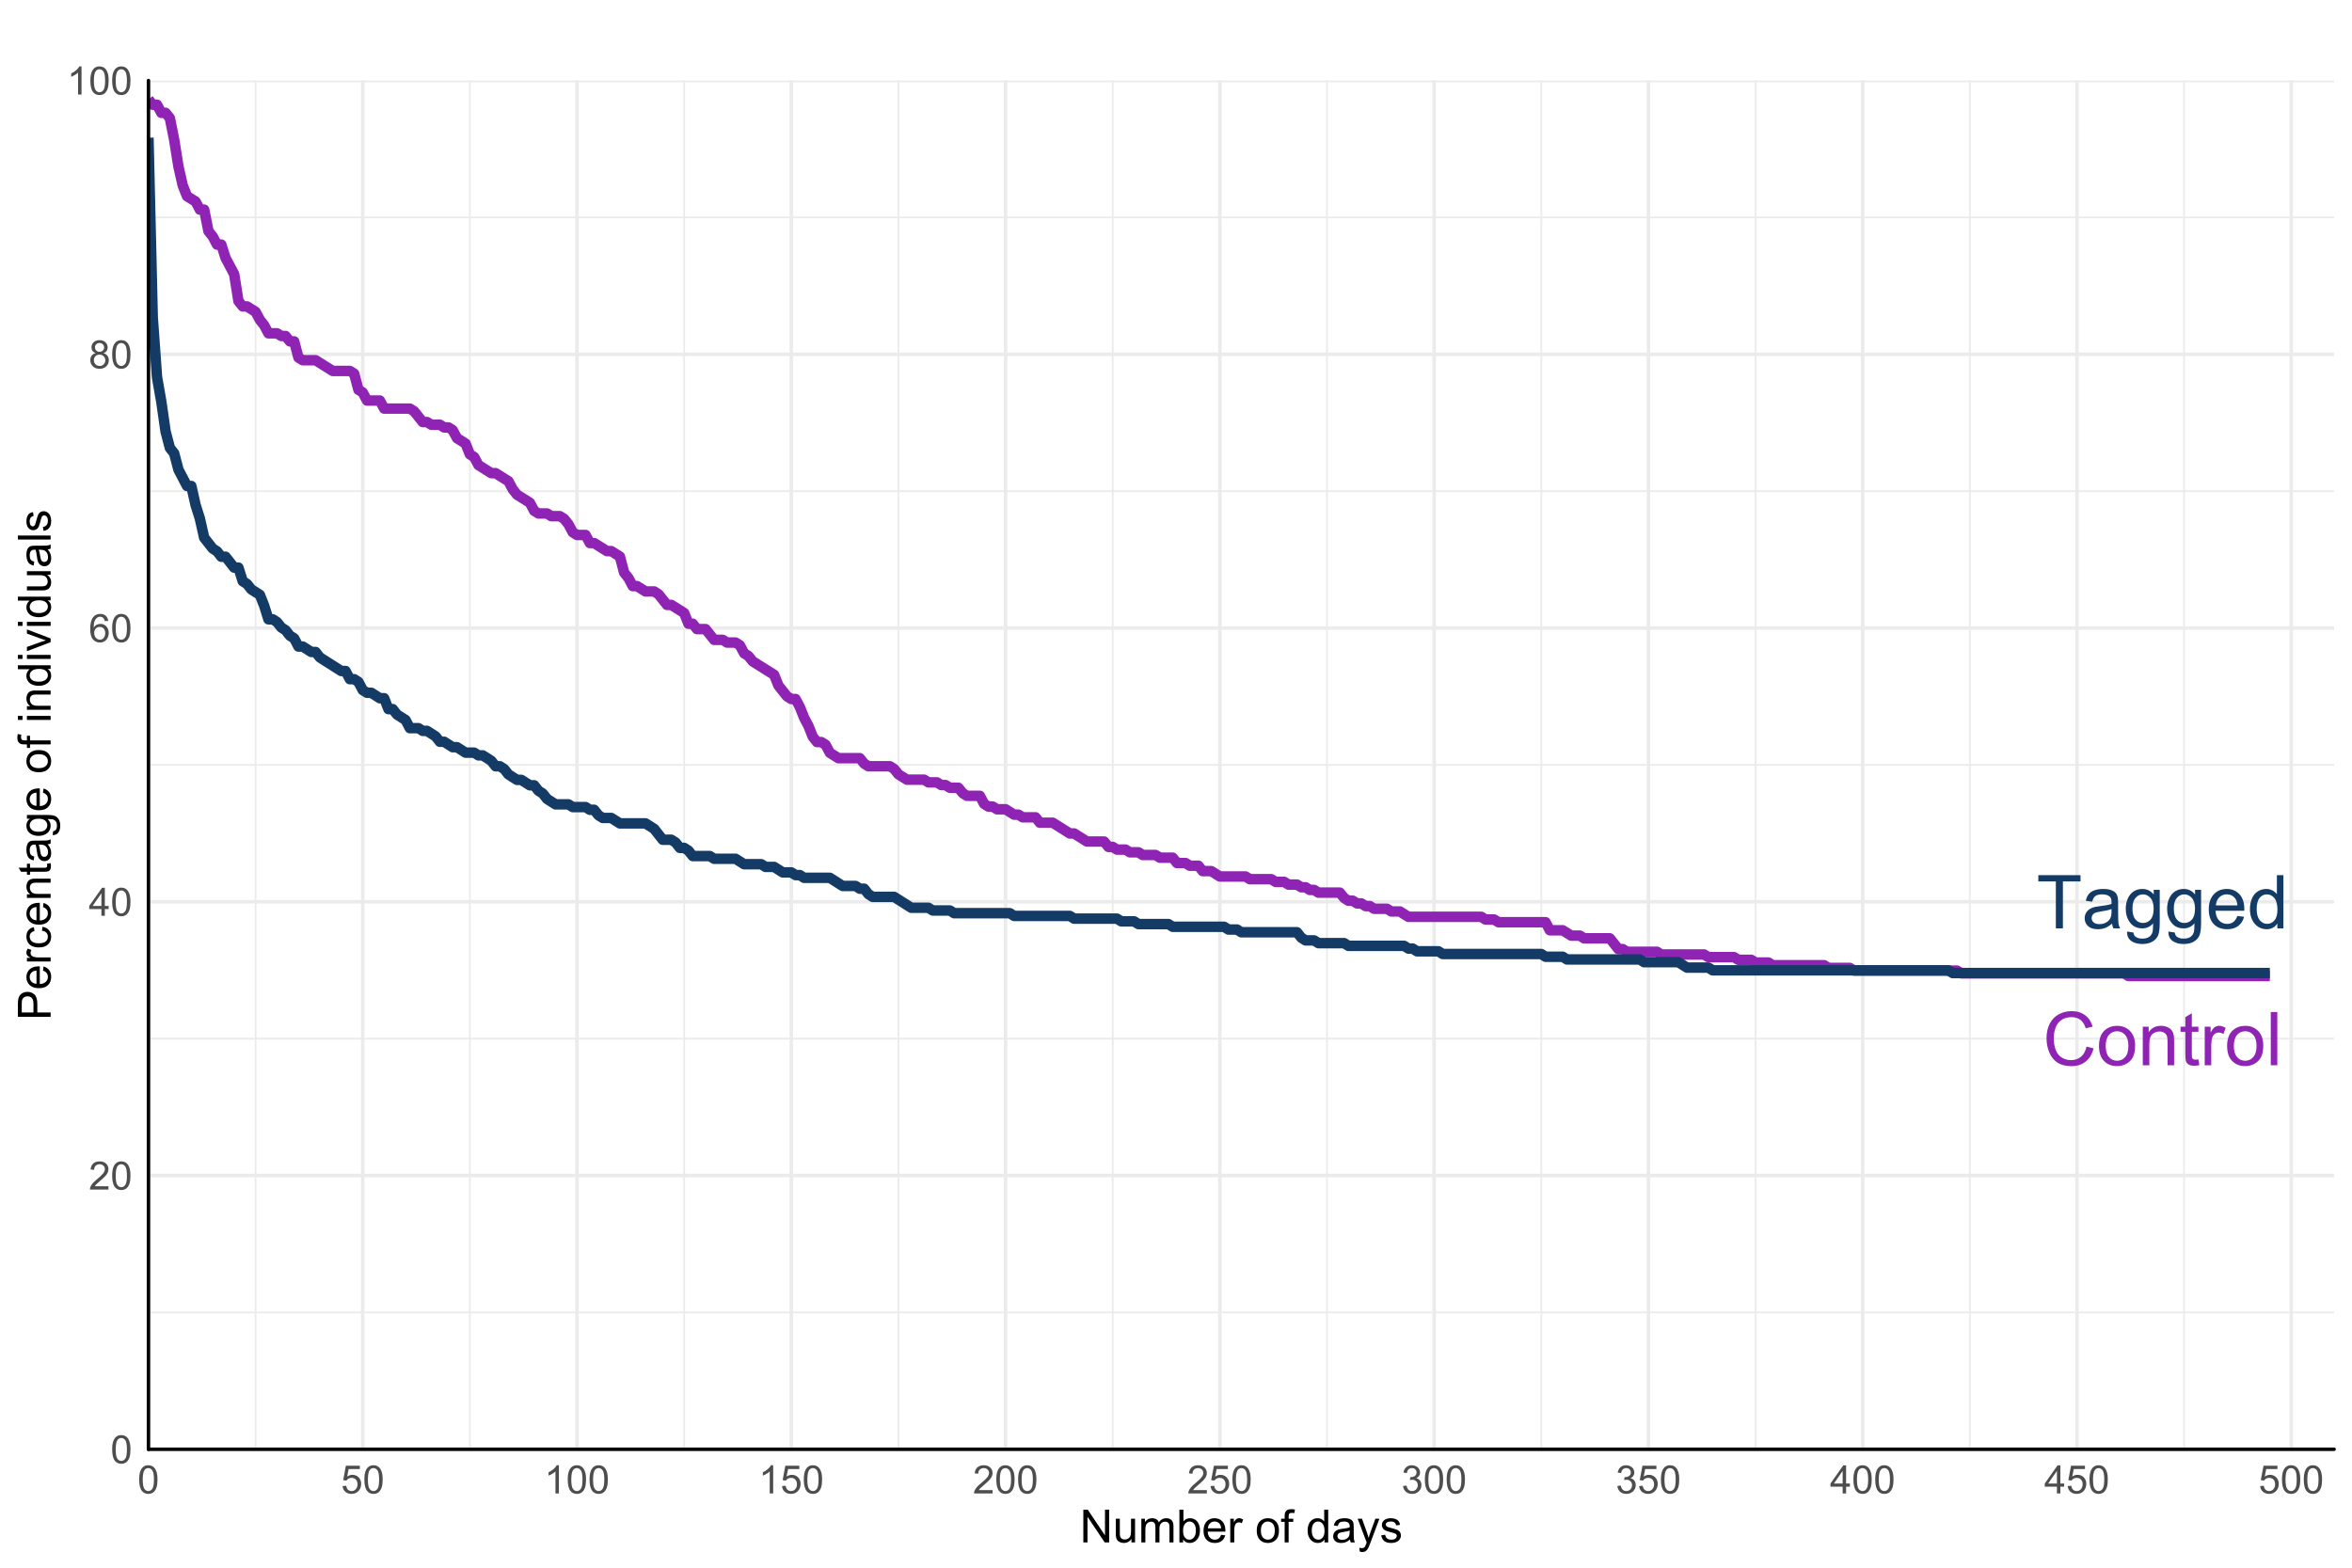 <?xml version="1.0" encoding="UTF-8"?>
<svg xmlns="http://www.w3.org/2000/svg" xmlns:xlink="http://www.w3.org/1999/xlink" width="720pt" height="480pt" viewBox="0 0 720 480" version="1.1">
<defs>
<g>
<symbol overflow="visible" id="glyph0-0">
<path style="stroke:none;" d="M 2.844 0 L 2.844 -14.227 L 14.227 -14.227 L 14.227 0 Z M 3.199 -0.355 L 13.871 -0.355 L 13.871 -13.871 L 3.199 -13.871 Z M 3.199 -0.355 "/>
</symbol>
<symbol overflow="visible" id="glyph0-1">
<path style="stroke:none;" d="M 5.902 0 L 5.902 -14.371 L 0.535 -14.371 L 0.535 -16.293 L 13.449 -16.293 L 13.449 -14.371 L 8.059 -14.371 L 8.059 0 Z M 5.902 0 "/>
</symbol>
<symbol overflow="visible" id="glyph0-2">
<path style="stroke:none;" d="M 9.203 -1.457 C 8.457 -0.824 7.742 -0.379 7.062 -0.121 C 6.375 0.137 5.641 0.262 4.855 0.266 C 3.555 0.262 2.559 -0.051 1.867 -0.684 C 1.168 -1.312 0.82 -2.121 0.824 -3.113 C 0.82 -3.688 0.953 -4.215 1.219 -4.695 C 1.48 -5.172 1.824 -5.559 2.25 -5.848 C 2.676 -6.137 3.156 -6.352 3.691 -6.5 C 4.082 -6.602 4.672 -6.703 5.469 -6.801 C 7.078 -6.992 8.27 -7.223 9.035 -7.492 C 9.043 -7.762 9.047 -7.934 9.047 -8.012 C 9.047 -8.824 8.855 -9.398 8.48 -9.734 C 7.965 -10.184 7.207 -10.41 6.203 -10.414 C 5.258 -10.41 4.562 -10.246 4.117 -9.918 C 3.668 -9.586 3.336 -9.004 3.125 -8.168 L 1.168 -8.438 C 1.34 -9.273 1.633 -9.949 2.043 -10.465 C 2.449 -10.98 3.039 -11.375 3.812 -11.652 C 4.582 -11.93 5.477 -12.07 6.492 -12.07 C 7.5 -12.07 8.316 -11.949 8.945 -11.715 C 9.574 -11.473 10.039 -11.176 10.336 -10.82 C 10.633 -10.457 10.84 -10.004 10.957 -9.457 C 11.023 -9.113 11.055 -8.496 11.059 -7.613 L 11.059 -4.945 C 11.055 -3.086 11.098 -1.91 11.184 -1.418 C 11.266 -0.926 11.434 -0.453 11.691 0 L 9.602 0 C 9.395 -0.414 9.262 -0.898 9.203 -1.457 Z M 9.035 -5.926 C 8.309 -5.625 7.219 -5.375 5.77 -5.168 C 4.945 -5.051 4.363 -4.918 4.023 -4.77 C 3.68 -4.621 3.418 -4.402 3.234 -4.117 C 3.047 -3.832 2.953 -3.516 2.957 -3.168 C 2.953 -2.633 3.156 -2.188 3.562 -1.832 C 3.965 -1.477 4.555 -1.301 5.336 -1.301 C 6.105 -1.301 6.789 -1.469 7.391 -1.805 C 7.988 -2.141 8.43 -2.602 8.715 -3.191 C 8.926 -3.641 9.035 -4.309 9.035 -5.191 Z M 9.035 -5.926 "/>
</symbol>
<symbol overflow="visible" id="glyph0-3">
<path style="stroke:none;" d="M 1.133 0.977 L 3.078 1.266 C 3.156 1.867 3.383 2.305 3.758 2.578 C 4.25 2.945 4.93 3.129 5.789 3.133 C 6.715 3.129 7.43 2.945 7.934 2.578 C 8.438 2.207 8.777 1.688 8.957 1.023 C 9.059 0.613 9.105 -0.238 9.102 -1.543 C 8.227 -0.512 7.141 0 5.836 0 C 4.211 0 2.953 -0.582 2.066 -1.754 C 1.176 -2.922 0.73 -4.328 0.734 -5.969 C 0.73 -7.09 0.934 -8.129 1.344 -9.086 C 1.75 -10.035 2.344 -10.77 3.117 -11.293 C 3.891 -11.809 4.801 -12.07 5.848 -12.07 C 7.238 -12.07 8.387 -11.504 9.293 -10.379 L 9.293 -11.805 L 11.137 -11.805 L 11.137 -1.602 C 11.133 0.238 10.945 1.535 10.574 2.305 C 10.199 3.07 9.605 3.676 8.797 4.121 C 7.98 4.562 6.984 4.785 5.801 4.789 C 4.395 4.785 3.258 4.469 2.391 3.84 C 1.523 3.203 1.102 2.25 1.133 0.977 Z M 2.789 -6.113 C 2.789 -4.559 3.094 -3.43 3.711 -2.723 C 4.32 -2.008 5.094 -1.652 6.023 -1.656 C 6.941 -1.652 7.711 -2.004 8.336 -2.715 C 8.957 -3.418 9.27 -4.531 9.27 -6.047 C 9.27 -7.492 8.949 -8.578 8.309 -9.312 C 7.668 -10.043 6.895 -10.41 5.992 -10.414 C 5.098 -10.41 4.34 -10.051 3.723 -9.328 C 3.098 -8.605 2.789 -7.531 2.789 -6.113 Z M 2.789 -6.113 "/>
</symbol>
<symbol overflow="visible" id="glyph0-4">
<path style="stroke:none;" d="M 9.582 -3.801 L 11.648 -3.547 C 11.32 -2.336 10.715 -1.398 9.836 -0.734 C 8.949 -0.066 7.824 0.262 6.457 0.266 C 4.73 0.262 3.359 -0.266 2.348 -1.328 C 1.336 -2.387 0.832 -3.879 0.832 -5.801 C 0.832 -7.785 1.344 -9.324 2.367 -10.426 C 3.391 -11.52 4.715 -12.07 6.348 -12.07 C 7.922 -12.07 9.211 -11.531 10.215 -10.457 C 11.211 -9.383 11.711 -7.871 11.715 -5.926 C 11.711 -5.801 11.707 -5.625 11.703 -5.391 L 2.902 -5.391 C 2.973 -4.094 3.34 -3.098 4 -2.41 C 4.66 -1.719 5.484 -1.375 6.469 -1.379 C 7.203 -1.375 7.828 -1.57 8.348 -1.957 C 8.863 -2.34 9.273 -2.953 9.582 -3.801 Z M 3.012 -7.035 L 9.602 -7.035 C 9.512 -8.023 9.262 -8.77 8.848 -9.27 C 8.207 -10.039 7.379 -10.422 6.367 -10.426 C 5.449 -10.422 4.676 -10.117 4.051 -9.504 C 3.422 -8.887 3.078 -8.062 3.012 -7.035 Z M 3.012 -7.035 "/>
</symbol>
<symbol overflow="visible" id="glyph0-5">
<path style="stroke:none;" d="M 9.16 0 L 9.16 -1.488 C 8.406 -0.32 7.305 0.262 5.855 0.266 C 4.91 0.262 4.047 0.008 3.262 -0.512 C 2.469 -1.027 1.855 -1.754 1.426 -2.684 C 0.988 -3.613 0.773 -4.68 0.777 -5.891 C 0.773 -7.062 0.969 -8.133 1.367 -9.094 C 1.758 -10.055 2.348 -10.789 3.133 -11.301 C 3.918 -11.812 4.797 -12.07 5.77 -12.07 C 6.477 -12.07 7.109 -11.918 7.668 -11.621 C 8.223 -11.316 8.676 -10.926 9.023 -10.449 L 9.023 -16.293 L 11.016 -16.293 L 11.016 0 Z M 2.836 -5.891 C 2.836 -4.375 3.152 -3.246 3.789 -2.5 C 4.426 -1.75 5.18 -1.375 6.047 -1.379 C 6.922 -1.375 7.664 -1.734 8.273 -2.449 C 8.883 -3.164 9.188 -4.254 9.191 -5.723 C 9.188 -7.336 8.875 -8.523 8.258 -9.281 C 7.633 -10.035 6.867 -10.41 5.957 -10.414 C 5.066 -10.41 4.324 -10.047 3.73 -9.324 C 3.133 -8.594 2.836 -7.449 2.836 -5.891 Z M 2.836 -5.891 "/>
</symbol>
<symbol overflow="visible" id="glyph0-6">
<path style="stroke:none;" d="M 13.383 -5.711 L 15.539 -5.168 C 15.086 -3.395 14.27 -2.043 13.098 -1.117 C 11.918 -0.188 10.484 0.273 8.793 0.277 C 7.031 0.273 5.602 -0.078 4.504 -0.793 C 3.402 -1.504 2.566 -2.539 1.992 -3.898 C 1.418 -5.25 1.129 -6.707 1.133 -8.27 C 1.129 -9.961 1.453 -11.441 2.105 -12.707 C 2.75 -13.969 3.672 -14.93 4.871 -15.586 C 6.066 -16.242 7.387 -16.57 8.824 -16.57 C 10.453 -16.57 11.824 -16.152 12.938 -15.324 C 14.047 -14.492 14.82 -13.328 15.262 -11.824 L 13.137 -11.324 C 12.758 -12.508 12.207 -13.371 11.492 -13.914 C 10.77 -14.453 9.867 -14.723 8.781 -14.727 C 7.527 -14.723 6.48 -14.422 5.641 -13.824 C 4.797 -13.223 4.207 -12.418 3.867 -11.406 C 3.523 -10.395 3.352 -9.352 3.355 -8.281 C 3.352 -6.891 3.555 -5.684 3.961 -4.652 C 4.363 -3.617 4.988 -2.844 5.844 -2.332 C 6.695 -1.82 7.621 -1.562 8.613 -1.566 C 9.82 -1.562 10.84 -1.91 11.68 -2.609 C 12.516 -3.305 13.086 -4.34 13.383 -5.711 Z M 13.383 -5.711 "/>
</symbol>
<symbol overflow="visible" id="glyph0-7">
<path style="stroke:none;" d="M 0.754 -5.902 C 0.75 -8.082 1.359 -9.703 2.578 -10.758 C 3.594 -11.633 4.828 -12.07 6.289 -12.07 C 7.91 -12.07 9.238 -11.535 10.27 -10.473 C 11.297 -9.406 11.812 -7.941 11.816 -6.07 C 11.812 -4.547 11.586 -3.352 11.133 -2.484 C 10.676 -1.613 10.012 -0.938 9.141 -0.457 C 8.27 0.023 7.316 0.262 6.289 0.266 C 4.633 0.262 3.297 -0.262 2.281 -1.32 C 1.258 -2.375 0.75 -3.902 0.754 -5.902 Z M 2.812 -5.902 C 2.812 -4.387 3.141 -3.254 3.801 -2.504 C 4.457 -1.75 5.285 -1.375 6.289 -1.379 C 7.281 -1.375 8.109 -1.754 8.77 -2.512 C 9.426 -3.266 9.754 -4.418 9.758 -5.969 C 9.754 -7.426 9.422 -8.531 8.762 -9.285 C 8.098 -10.035 7.273 -10.41 6.289 -10.414 C 5.285 -10.41 4.457 -10.035 3.801 -9.289 C 3.141 -8.539 2.812 -7.41 2.812 -5.902 Z M 2.812 -5.902 "/>
</symbol>
<symbol overflow="visible" id="glyph0-8">
<path style="stroke:none;" d="M 1.5 0 L 1.5 -11.805 L 3.301 -11.805 L 3.301 -10.125 C 4.164 -11.422 5.418 -12.07 7.059 -12.07 C 7.766 -12.07 8.418 -11.941 9.02 -11.688 C 9.613 -11.43 10.062 -11.094 10.359 -10.68 C 10.656 -10.262 10.863 -9.77 10.98 -9.203 C 11.055 -8.832 11.09 -8.184 11.094 -7.258 L 11.094 0 L 9.09 0 L 9.09 -7.18 C 9.086 -7.992 9.008 -8.602 8.855 -9.008 C 8.699 -9.406 8.426 -9.73 8.027 -9.973 C 7.629 -10.215 7.164 -10.336 6.637 -10.336 C 5.781 -10.336 5.043 -10.062 4.426 -9.523 C 3.805 -8.98 3.496 -7.957 3.5 -6.445 L 3.5 0 Z M 1.5 0 "/>
</symbol>
<symbol overflow="visible" id="glyph0-9">
<path style="stroke:none;" d="M 5.867 -1.789 L 6.156 -0.023 C 5.59 0.094 5.086 0.152 4.645 0.156 C 3.914 0.152 3.352 0.039 2.953 -0.188 C 2.555 -0.418 2.273 -0.719 2.109 -1.094 C 1.945 -1.465 1.863 -2.254 1.867 -3.457 L 1.867 -10.246 L 0.398 -10.246 L 0.398 -11.805 L 1.867 -11.805 L 1.867 -14.727 L 3.855 -15.926 L 3.855 -11.805 L 5.867 -11.805 L 5.867 -10.246 L 3.855 -10.246 L 3.855 -3.344 C 3.855 -2.77 3.891 -2.402 3.961 -2.242 C 4.031 -2.078 4.145 -1.949 4.305 -1.855 C 4.465 -1.758 4.695 -1.711 4.992 -1.711 C 5.211 -1.711 5.5 -1.734 5.867 -1.789 Z M 5.867 -1.789 "/>
</symbol>
<symbol overflow="visible" id="glyph0-10">
<path style="stroke:none;" d="M 1.477 0 L 1.477 -11.805 L 3.277 -11.805 L 3.277 -10.016 C 3.734 -10.848 4.16 -11.398 4.551 -11.668 C 4.938 -11.934 5.367 -12.07 5.836 -12.07 C 6.508 -12.07 7.191 -11.855 7.891 -11.426 L 7.203 -9.57 C 6.711 -9.855 6.223 -10 5.734 -10.004 C 5.293 -10 4.898 -9.871 4.555 -9.609 C 4.203 -9.344 3.957 -8.977 3.812 -8.512 C 3.59 -7.797 3.48 -7.02 3.48 -6.18 L 3.48 0 Z M 1.477 0 "/>
</symbol>
<symbol overflow="visible" id="glyph0-11">
<path style="stroke:none;" d="M 1.457 0 L 1.457 -16.293 L 3.457 -16.293 L 3.457 0 Z M 1.457 0 "/>
</symbol>
<symbol overflow="visible" id="glyph1-0">
<path style="stroke:none;" d="M 1.5 0 L 1.5 -7.5 L 7.5 -7.5 L 7.5 0 Z M 1.688 -0.188 L 7.312 -0.188 L 7.312 -7.312 L 1.688 -7.312 Z M 1.688 -0.188 "/>
</symbol>
<symbol overflow="visible" id="glyph1-1">
<path style="stroke:none;" d="M 0.5 -4.234 C 0.496 -5.246 0.602 -6.062 0.812 -6.688 C 1.02 -7.305 1.328 -7.785 1.742 -8.121 C 2.148 -8.457 2.668 -8.625 3.297 -8.625 C 3.758 -8.625 4.164 -8.531 4.512 -8.348 C 4.855 -8.16 5.141 -7.891 5.371 -7.543 C 5.594 -7.191 5.773 -6.766 5.906 -6.266 C 6.035 -5.762 6.098 -5.086 6.102 -4.234 C 6.098 -3.227 5.996 -2.414 5.789 -1.797 C 5.578 -1.176 5.266 -0.695 4.859 -0.359 C 4.445 -0.02 3.926 0.145 3.297 0.148 C 2.465 0.145 1.816 -0.148 1.348 -0.742 C 0.781 -1.457 0.496 -2.621 0.5 -4.234 Z M 1.582 -4.234 C 1.582 -2.824 1.746 -1.887 2.074 -1.418 C 2.402 -0.949 2.809 -0.715 3.297 -0.719 C 3.777 -0.715 4.184 -0.949 4.52 -1.422 C 4.848 -1.887 5.016 -2.824 5.016 -4.234 C 5.016 -5.648 4.848 -6.59 4.52 -7.055 C 4.184 -7.516 3.773 -7.746 3.289 -7.75 C 2.801 -7.746 2.414 -7.543 2.125 -7.137 C 1.762 -6.613 1.582 -5.645 1.582 -4.234 Z M 1.582 -4.234 "/>
</symbol>
<symbol overflow="visible" id="glyph1-2">
<path style="stroke:none;" d="M 6.039 -1.016 L 6.039 0 L 0.363 0 C 0.355 -0.254 0.395 -0.496 0.484 -0.734 C 0.629 -1.117 0.859 -1.5 1.18 -1.875 C 1.492 -2.25 1.953 -2.684 2.562 -3.176 C 3.492 -3.941 4.125 -4.547 4.453 -4.992 C 4.781 -5.438 4.945 -5.859 4.945 -6.266 C 4.945 -6.68 4.793 -7.031 4.496 -7.32 C 4.191 -7.602 3.805 -7.746 3.328 -7.75 C 2.82 -7.746 2.414 -7.594 2.109 -7.293 C 1.805 -6.984 1.648 -6.562 1.648 -6.031 L 0.562 -6.141 C 0.633 -6.945 0.91 -7.559 1.398 -7.988 C 1.879 -8.41 2.531 -8.625 3.352 -8.625 C 4.172 -8.625 4.824 -8.395 5.309 -7.938 C 5.789 -7.48 6.027 -6.914 6.031 -6.242 C 6.027 -5.895 5.957 -5.559 5.82 -5.227 C 5.676 -4.891 5.441 -4.539 5.117 -4.176 C 4.789 -3.805 4.25 -3.301 3.492 -2.664 C 2.859 -2.129 2.453 -1.77 2.273 -1.582 C 2.094 -1.395 1.945 -1.203 1.828 -1.016 Z M 6.039 -1.016 "/>
</symbol>
<symbol overflow="visible" id="glyph1-3">
<path style="stroke:none;" d="M 3.879 0 L 3.879 -2.055 L 0.152 -2.055 L 0.152 -3.023 L 4.07 -8.59 L 4.934 -8.59 L 4.934 -3.023 L 6.094 -3.023 L 6.094 -2.055 L 4.934 -2.055 L 4.934 0 Z M 3.879 -3.023 L 3.879 -6.898 L 1.188 -3.023 Z M 3.879 -3.023 "/>
</symbol>
<symbol overflow="visible" id="glyph1-4">
<path style="stroke:none;" d="M 5.969 -6.484 L 4.922 -6.406 C 4.828 -6.812 4.695 -7.113 4.523 -7.305 C 4.234 -7.605 3.883 -7.758 3.469 -7.758 C 3.133 -7.758 2.836 -7.664 2.586 -7.477 C 2.25 -7.234 1.988 -6.879 1.797 -6.414 C 1.605 -5.949 1.508 -5.289 1.5 -4.43 C 1.754 -4.812 2.062 -5.098 2.434 -5.289 C 2.797 -5.473 3.184 -5.566 3.586 -5.57 C 4.289 -5.566 4.887 -5.309 5.383 -4.793 C 5.875 -4.277 6.121 -3.609 6.125 -2.789 C 6.121 -2.25 6.004 -1.746 5.773 -1.285 C 5.539 -0.82 5.223 -0.469 4.816 -0.223 C 4.41 0.023 3.949 0.145 3.434 0.148 C 2.555 0.145 1.836 -0.176 1.285 -0.82 C 0.727 -1.469 0.449 -2.535 0.453 -4.02 C 0.449 -5.676 0.758 -6.883 1.371 -7.641 C 1.902 -8.297 2.621 -8.625 3.531 -8.625 C 4.207 -8.625 4.762 -8.434 5.195 -8.055 C 5.625 -7.676 5.883 -7.152 5.969 -6.484 Z M 1.664 -2.781 C 1.664 -2.418 1.738 -2.07 1.895 -1.738 C 2.043 -1.406 2.262 -1.152 2.543 -0.98 C 2.82 -0.801 3.109 -0.715 3.414 -0.719 C 3.859 -0.715 4.242 -0.895 4.566 -1.258 C 4.883 -1.613 5.043 -2.102 5.047 -2.727 C 5.043 -3.316 4.887 -3.785 4.57 -4.129 C 4.25 -4.469 3.852 -4.641 3.375 -4.641 C 2.898 -4.641 2.492 -4.469 2.16 -4.129 C 1.828 -3.785 1.664 -3.336 1.664 -2.781 Z M 1.664 -2.781 "/>
</symbol>
<symbol overflow="visible" id="glyph1-5">
<path style="stroke:none;" d="M 2.121 -4.656 C 1.684 -4.816 1.359 -5.047 1.148 -5.344 C 0.938 -5.641 0.832 -5.996 0.832 -6.41 C 0.832 -7.035 1.055 -7.559 1.504 -7.984 C 1.953 -8.41 2.551 -8.625 3.297 -8.625 C 4.043 -8.625 4.648 -8.406 5.109 -7.973 C 5.566 -7.535 5.793 -7.004 5.797 -6.383 C 5.793 -5.977 5.688 -5.629 5.48 -5.34 C 5.27 -5.043 4.953 -4.816 4.531 -4.656 C 5.055 -4.48 5.457 -4.203 5.734 -3.824 C 6.008 -3.438 6.145 -2.98 6.148 -2.453 C 6.145 -1.715 5.887 -1.098 5.367 -0.602 C 4.844 -0.102 4.16 0.145 3.316 0.148 C 2.469 0.145 1.785 -0.102 1.266 -0.605 C 0.742 -1.105 0.48 -1.734 0.484 -2.484 C 0.48 -3.039 0.621 -3.504 0.91 -3.887 C 1.191 -4.262 1.598 -4.52 2.121 -4.656 Z M 1.91 -6.445 C 1.91 -6.039 2.039 -5.707 2.301 -5.449 C 2.562 -5.191 2.902 -5.062 3.32 -5.062 C 3.723 -5.062 4.055 -5.188 4.32 -5.445 C 4.578 -5.695 4.711 -6.012 4.711 -6.387 C 4.711 -6.773 4.574 -7.098 4.309 -7.363 C 4.035 -7.625 3.703 -7.758 3.312 -7.758 C 2.906 -7.758 2.574 -7.629 2.309 -7.371 C 2.043 -7.113 1.91 -6.805 1.91 -6.445 Z M 1.57 -2.477 C 1.57 -2.176 1.641 -1.887 1.785 -1.605 C 1.926 -1.324 2.137 -1.105 2.422 -0.949 C 2.699 -0.793 3.004 -0.715 3.328 -0.719 C 3.832 -0.715 4.246 -0.879 4.578 -1.207 C 4.902 -1.531 5.066 -1.941 5.07 -2.445 C 5.066 -2.945 4.898 -3.367 4.562 -3.703 C 4.223 -4.035 3.801 -4.199 3.293 -4.203 C 2.793 -4.199 2.379 -4.035 2.059 -3.711 C 1.73 -3.379 1.57 -2.969 1.57 -2.477 Z M 1.57 -2.477 "/>
</symbol>
<symbol overflow="visible" id="glyph1-6">
<path style="stroke:none;" d="M 4.469 0 L 3.414 0 L 3.414 -6.719 C 3.16 -6.477 2.828 -6.234 2.414 -5.996 C 2 -5.75 1.629 -5.57 1.305 -5.449 L 1.305 -6.469 C 1.895 -6.742 2.41 -7.078 2.852 -7.477 C 3.293 -7.871 3.605 -8.254 3.789 -8.625 L 4.469 -8.625 Z M 4.469 0 "/>
</symbol>
<symbol overflow="visible" id="glyph1-7">
<path style="stroke:none;" d="M 0.5 -2.25 L 1.605 -2.344 C 1.684 -1.805 1.871 -1.398 2.176 -1.125 C 2.473 -0.852 2.836 -0.715 3.258 -0.719 C 3.766 -0.715 4.195 -0.906 4.547 -1.293 C 4.898 -1.672 5.074 -2.18 5.074 -2.82 C 5.074 -3.414 4.902 -3.891 4.566 -4.242 C 4.227 -4.59 3.785 -4.762 3.242 -4.766 C 2.898 -4.762 2.594 -4.684 2.32 -4.531 C 2.047 -4.375 1.832 -4.176 1.676 -3.93 L 0.688 -4.062 L 1.516 -8.473 L 5.789 -8.473 L 5.789 -7.465 L 2.359 -7.465 L 1.898 -5.156 C 2.414 -5.516 2.953 -5.695 3.523 -5.695 C 4.27 -5.695 4.902 -5.434 5.422 -4.914 C 5.934 -4.395 6.191 -3.727 6.195 -2.914 C 6.191 -2.133 5.965 -1.461 5.516 -0.898 C 4.961 -0.199 4.211 0.145 3.258 0.148 C 2.477 0.145 1.836 -0.07 1.344 -0.508 C 0.844 -0.941 0.562 -1.523 0.5 -2.25 Z M 0.5 -2.25 "/>
</symbol>
<symbol overflow="visible" id="glyph1-8">
<path style="stroke:none;" d="M 0.504 -2.266 L 1.559 -2.406 C 1.68 -1.809 1.883 -1.379 2.176 -1.113 C 2.465 -0.848 2.82 -0.715 3.242 -0.719 C 3.734 -0.715 4.152 -0.887 4.496 -1.234 C 4.832 -1.574 5.004 -2 5.008 -2.516 C 5.004 -2.996 4.848 -3.395 4.535 -3.711 C 4.219 -4.023 3.816 -4.184 3.328 -4.184 C 3.129 -4.184 2.879 -4.145 2.586 -4.066 L 2.703 -4.992 C 2.766 -4.984 2.824 -4.98 2.871 -4.98 C 3.32 -4.98 3.723 -5.098 4.086 -5.332 C 4.441 -5.566 4.621 -5.926 4.625 -6.414 C 4.621 -6.801 4.492 -7.121 4.23 -7.375 C 3.965 -7.629 3.625 -7.758 3.219 -7.758 C 2.805 -7.758 2.465 -7.629 2.191 -7.371 C 1.918 -7.113 1.742 -6.727 1.664 -6.211 L 0.609 -6.398 C 0.738 -7.105 1.031 -7.652 1.488 -8.043 C 1.941 -8.43 2.508 -8.625 3.195 -8.625 C 3.66 -8.625 4.094 -8.523 4.488 -8.324 C 4.879 -8.121 5.18 -7.848 5.391 -7.5 C 5.602 -7.148 5.707 -6.777 5.707 -6.391 C 5.707 -6.02 5.605 -5.684 5.406 -5.379 C 5.207 -5.074 4.914 -4.832 4.523 -4.652 C 5.031 -4.535 5.426 -4.289 5.707 -3.922 C 5.988 -3.547 6.129 -3.086 6.129 -2.539 C 6.129 -1.785 5.855 -1.148 5.309 -0.629 C 4.762 -0.105 4.07 0.152 3.234 0.152 C 2.477 0.152 1.848 -0.07 1.355 -0.52 C 0.855 -0.969 0.574 -1.551 0.504 -2.266 Z M 0.504 -2.266 "/>
</symbol>
<symbol overflow="visible" id="glyph2-0">
<path style="stroke:none;" d="M 1.75 0 L 1.75 -8.75 L 8.75 -8.75 L 8.75 0 Z M 1.969 -0.219 L 8.531 -0.219 L 8.531 -8.531 L 1.969 -8.531 Z M 1.969 -0.219 "/>
</symbol>
<symbol overflow="visible" id="glyph2-1">
<path style="stroke:none;" d="M 1.066 0 L 1.066 -10.023 L 2.426 -10.023 L 7.691 -2.152 L 7.691 -10.023 L 8.961 -10.023 L 8.961 0 L 7.602 0 L 2.336 -7.875 L 2.336 0 Z M 1.066 0 "/>
</symbol>
<symbol overflow="visible" id="glyph2-2">
<path style="stroke:none;" d="M 5.68 0 L 5.68 -1.066 C 5.109 -0.246 4.344 0.164 3.375 0.164 C 2.945 0.164 2.543 0.082 2.176 -0.082 C 1.801 -0.246 1.527 -0.449 1.348 -0.699 C 1.168 -0.945 1.039 -1.25 0.969 -1.613 C 0.914 -1.852 0.891 -2.234 0.895 -2.762 L 0.895 -7.258 L 2.125 -7.258 L 2.125 -3.234 C 2.121 -2.59 2.148 -2.156 2.203 -1.934 C 2.277 -1.609 2.438 -1.355 2.691 -1.172 C 2.941 -0.984 3.254 -0.891 3.625 -0.895 C 3.988 -0.891 4.332 -0.984 4.66 -1.176 C 4.98 -1.363 5.211 -1.621 5.348 -1.949 C 5.48 -2.273 5.547 -2.746 5.551 -3.371 L 5.551 -7.258 L 6.781 -7.258 L 6.781 0 Z M 5.68 0 "/>
</symbol>
<symbol overflow="visible" id="glyph2-3">
<path style="stroke:none;" d="M 0.922 0 L 0.922 -7.258 L 2.023 -7.258 L 2.023 -6.242 C 2.25 -6.594 2.555 -6.879 2.934 -7.098 C 3.309 -7.309 3.738 -7.418 4.227 -7.422 C 4.758 -7.418 5.199 -7.305 5.547 -7.086 C 5.887 -6.859 6.129 -6.551 6.273 -6.152 C 6.848 -6.996 7.594 -7.418 8.516 -7.422 C 9.234 -7.418 9.789 -7.219 10.176 -6.824 C 10.562 -6.422 10.758 -5.809 10.758 -4.984 L 10.758 0 L 9.535 0 L 9.535 -4.574 C 9.531 -5.062 9.492 -5.418 9.414 -5.637 C 9.332 -5.852 9.188 -6.023 8.98 -6.16 C 8.77 -6.289 8.523 -6.355 8.242 -6.359 C 7.73 -6.355 7.309 -6.188 6.973 -5.848 C 6.637 -5.508 6.469 -4.965 6.469 -4.219 L 6.469 0 L 5.234 0 L 5.234 -4.719 C 5.23 -5.262 5.133 -5.672 4.934 -5.949 C 4.73 -6.219 4.402 -6.355 3.953 -6.359 C 3.602 -6.355 3.281 -6.266 2.988 -6.086 C 2.695 -5.902 2.48 -5.637 2.352 -5.285 C 2.215 -4.934 2.148 -4.426 2.152 -3.766 L 2.152 0 Z M 0.922 0 "/>
</symbol>
<symbol overflow="visible" id="glyph2-4">
<path style="stroke:none;" d="M 2.059 0 L 0.914 0 L 0.914 -10.023 L 2.148 -10.023 L 2.148 -6.445 C 2.664 -7.094 3.328 -7.418 4.137 -7.422 C 4.582 -7.418 5.004 -7.328 5.402 -7.152 C 5.801 -6.969 6.129 -6.715 6.387 -6.395 C 6.645 -6.066 6.844 -5.676 6.992 -5.215 C 7.133 -4.754 7.207 -4.262 7.211 -3.738 C 7.207 -2.496 6.898 -1.535 6.289 -0.855 C 5.672 -0.176 4.934 0.164 4.074 0.164 C 3.215 0.164 2.543 -0.191 2.059 -0.91 Z M 2.043 -3.684 C 2.039 -2.812 2.156 -2.184 2.398 -1.797 C 2.781 -1.16 3.309 -0.844 3.973 -0.848 C 4.508 -0.844 4.969 -1.078 5.363 -1.547 C 5.754 -2.016 5.953 -2.711 5.953 -3.637 C 5.953 -4.582 5.766 -5.281 5.391 -5.734 C 5.016 -6.184 4.559 -6.41 4.027 -6.414 C 3.484 -6.41 3.02 -6.176 2.629 -5.711 C 2.234 -5.242 2.039 -4.566 2.043 -3.684 Z M 2.043 -3.684 "/>
</symbol>
<symbol overflow="visible" id="glyph2-5">
<path style="stroke:none;" d="M 5.891 -2.336 L 7.164 -2.18 C 6.961 -1.438 6.59 -0.859 6.047 -0.449 C 5.504 -0.039 4.812 0.164 3.973 0.164 C 2.91 0.164 2.066 -0.16 1.445 -0.816 C 0.82 -1.465 0.508 -2.383 0.512 -3.57 C 0.508 -4.785 0.824 -5.734 1.453 -6.41 C 2.082 -7.082 2.898 -7.418 3.902 -7.422 C 4.871 -7.418 5.664 -7.086 6.281 -6.43 C 6.895 -5.766 7.199 -4.84 7.203 -3.645 C 7.199 -3.57 7.199 -3.461 7.199 -3.316 L 1.785 -3.316 C 1.828 -2.516 2.055 -1.902 2.461 -1.48 C 2.867 -1.055 3.371 -0.844 3.977 -0.848 C 4.426 -0.844 4.812 -0.961 5.133 -1.203 C 5.453 -1.438 5.703 -1.816 5.891 -2.336 Z M 1.852 -4.328 L 5.906 -4.328 C 5.852 -4.934 5.695 -5.391 5.441 -5.703 C 5.047 -6.172 4.539 -6.41 3.918 -6.414 C 3.352 -6.41 2.875 -6.219 2.492 -5.844 C 2.102 -5.461 1.891 -4.957 1.852 -4.328 Z M 1.852 -4.328 "/>
</symbol>
<symbol overflow="visible" id="glyph2-6">
<path style="stroke:none;" d="M 0.91 0 L 0.91 -7.258 L 2.016 -7.258 L 2.016 -6.16 C 2.297 -6.668 2.555 -7.008 2.797 -7.176 C 3.031 -7.336 3.297 -7.418 3.59 -7.422 C 4 -7.418 4.422 -7.285 4.852 -7.027 L 4.43 -5.887 C 4.125 -6.062 3.824 -6.152 3.527 -6.152 C 3.258 -6.152 3.016 -6.07 2.801 -5.91 C 2.586 -5.746 2.434 -5.52 2.344 -5.234 C 2.207 -4.793 2.137 -4.316 2.141 -3.801 L 2.141 0 Z M 0.91 0 "/>
</symbol>
<symbol overflow="visible" id="glyph2-7">
<path style="stroke:none;" d=""/>
</symbol>
<symbol overflow="visible" id="glyph2-8">
<path style="stroke:none;" d="M 0.465 -3.629 C 0.461 -4.973 0.836 -5.969 1.586 -6.617 C 2.207 -7.148 2.969 -7.418 3.867 -7.422 C 4.867 -7.418 5.684 -7.09 6.316 -6.441 C 6.949 -5.785 7.266 -4.883 7.266 -3.734 C 7.266 -2.797 7.125 -2.062 6.844 -1.527 C 6.562 -0.992 6.152 -0.578 5.621 -0.281 C 5.082 0.016 4.5 0.164 3.867 0.164 C 2.852 0.164 2.027 -0.16 1.402 -0.812 C 0.773 -1.461 0.461 -2.398 0.465 -3.629 Z M 1.73 -3.629 C 1.727 -2.695 1.93 -2 2.336 -1.539 C 2.738 -1.074 3.25 -0.844 3.867 -0.848 C 4.477 -0.844 4.984 -1.074 5.391 -1.543 C 5.797 -2.004 6 -2.715 6 -3.672 C 6 -4.566 5.793 -5.246 5.387 -5.711 C 4.977 -6.172 4.473 -6.402 3.867 -6.406 C 3.25 -6.402 2.738 -6.172 2.336 -5.715 C 1.93 -5.25 1.727 -4.555 1.73 -3.629 Z M 1.73 -3.629 "/>
</symbol>
<symbol overflow="visible" id="glyph2-9">
<path style="stroke:none;" d="M 1.219 0 L 1.219 -6.305 L 0.129 -6.305 L 0.129 -7.258 L 1.219 -7.258 L 1.219 -8.031 C 1.219 -8.52 1.262 -8.883 1.348 -9.117 C 1.465 -9.438 1.672 -9.695 1.973 -9.895 C 2.27 -10.09 2.688 -10.188 3.227 -10.191 C 3.57 -10.188 3.953 -10.148 4.375 -10.07 L 4.191 -8.996 C 3.934 -9.035 3.691 -9.059 3.465 -9.062 C 3.09 -9.059 2.828 -8.98 2.672 -8.824 C 2.516 -8.664 2.438 -8.363 2.441 -7.93 L 2.441 -7.258 L 3.855 -7.258 L 3.855 -6.305 L 2.441 -6.305 L 2.441 0 Z M 1.219 0 "/>
</symbol>
<symbol overflow="visible" id="glyph2-10">
<path style="stroke:none;" d="M 5.633 0 L 5.633 -0.914 C 5.168 -0.195 4.492 0.164 3.602 0.164 C 3.02 0.164 2.488 0.008 2.004 -0.312 C 1.52 -0.629 1.141 -1.074 0.875 -1.648 C 0.605 -2.219 0.473 -2.879 0.477 -3.625 C 0.473 -4.348 0.594 -5.004 0.84 -5.594 C 1.078 -6.184 1.441 -6.637 1.926 -6.949 C 2.406 -7.262 2.945 -7.418 3.547 -7.422 C 3.98 -7.418 4.371 -7.324 4.715 -7.145 C 5.055 -6.957 5.332 -6.719 5.551 -6.426 L 5.551 -10.023 L 6.773 -10.023 L 6.773 0 Z M 1.742 -3.625 C 1.738 -2.691 1.934 -1.996 2.328 -1.535 C 2.719 -1.074 3.184 -0.844 3.719 -0.848 C 4.254 -0.844 4.711 -1.062 5.086 -1.508 C 5.461 -1.945 5.648 -2.617 5.652 -3.52 C 5.648 -4.512 5.457 -5.242 5.078 -5.707 C 4.691 -6.172 4.219 -6.402 3.664 -6.406 C 3.113 -6.402 2.656 -6.18 2.293 -5.734 C 1.922 -5.285 1.738 -4.582 1.742 -3.625 Z M 1.742 -3.625 "/>
</symbol>
<symbol overflow="visible" id="glyph2-11">
<path style="stroke:none;" d="M 5.66 -0.895 C 5.203 -0.504 4.762 -0.23 4.344 -0.074 C 3.918 0.086 3.469 0.164 2.988 0.164 C 2.188 0.164 1.574 -0.027 1.148 -0.418 C 0.719 -0.805 0.504 -1.305 0.508 -1.914 C 0.504 -2.266 0.586 -2.59 0.75 -2.887 C 0.91 -3.18 1.121 -3.414 1.383 -3.594 C 1.645 -3.77 1.938 -3.906 2.27 -4 C 2.508 -4.059 2.875 -4.121 3.363 -4.184 C 4.355 -4.301 5.086 -4.441 5.559 -4.609 C 5.559 -4.773 5.559 -4.879 5.562 -4.93 C 5.559 -5.426 5.445 -5.781 5.215 -5.988 C 4.898 -6.266 4.43 -6.402 3.812 -6.406 C 3.23 -6.402 2.805 -6.301 2.531 -6.102 C 2.254 -5.895 2.051 -5.535 1.922 -5.023 L 0.719 -5.188 C 0.824 -5.699 1.004 -6.117 1.258 -6.434 C 1.504 -6.75 1.867 -6.992 2.344 -7.164 C 2.816 -7.332 3.363 -7.418 3.992 -7.422 C 4.609 -7.418 5.113 -7.344 5.504 -7.203 C 5.887 -7.055 6.172 -6.871 6.359 -6.652 C 6.539 -6.43 6.668 -6.152 6.742 -5.816 C 6.777 -5.605 6.797 -5.227 6.801 -4.684 L 6.801 -3.043 C 6.797 -1.895 6.824 -1.172 6.879 -0.871 C 6.934 -0.566 7.035 -0.277 7.191 0 L 5.906 0 C 5.777 -0.254 5.695 -0.551 5.66 -0.895 Z M 5.559 -3.645 C 5.109 -3.461 4.438 -3.305 3.547 -3.18 C 3.039 -3.105 2.684 -3.023 2.473 -2.934 C 2.262 -2.84 2.098 -2.707 1.988 -2.531 C 1.871 -2.355 1.816 -2.16 1.82 -1.949 C 1.816 -1.617 1.941 -1.344 2.191 -1.129 C 2.438 -0.906 2.801 -0.797 3.281 -0.801 C 3.754 -0.797 4.176 -0.898 4.547 -1.109 C 4.914 -1.312 5.184 -1.598 5.359 -1.961 C 5.488 -2.238 5.555 -2.648 5.559 -3.191 Z M 5.559 -3.645 "/>
</symbol>
<symbol overflow="visible" id="glyph2-12">
<path style="stroke:none;" d="M 0.867 2.797 L 0.73 1.641 C 0.996 1.711 1.23 1.746 1.438 1.75 C 1.703 1.746 1.922 1.699 2.09 1.613 C 2.25 1.52 2.387 1.395 2.496 1.23 C 2.57 1.105 2.695 0.797 2.871 0.312 C 2.895 0.242 2.93 0.145 2.98 0.016 L 0.227 -7.258 L 1.551 -7.258 L 3.062 -3.055 C 3.254 -2.52 3.43 -1.961 3.59 -1.375 C 3.727 -1.938 3.895 -2.488 4.094 -3.027 L 5.648 -7.258 L 6.875 -7.258 L 4.117 0.125 C 3.816 0.918 3.586 1.469 3.426 1.77 C 3.203 2.176 2.953 2.473 2.672 2.66 C 2.391 2.848 2.051 2.941 1.66 2.945 C 1.418 2.941 1.156 2.891 0.867 2.797 Z M 0.867 2.797 "/>
</symbol>
<symbol overflow="visible" id="glyph2-13">
<path style="stroke:none;" d="M 0.43 -2.168 L 1.648 -2.359 C 1.711 -1.867 1.902 -1.492 2.219 -1.234 C 2.527 -0.973 2.965 -0.844 3.527 -0.848 C 4.09 -0.844 4.508 -0.957 4.785 -1.191 C 5.055 -1.418 5.191 -1.691 5.195 -2.004 C 5.191 -2.281 5.07 -2.5 4.832 -2.66 C 4.66 -2.77 4.242 -2.906 3.574 -3.078 C 2.672 -3.301 2.047 -3.5 1.699 -3.668 C 1.348 -3.832 1.082 -4.059 0.906 -4.355 C 0.723 -4.645 0.633 -4.973 0.637 -5.332 C 0.633 -5.652 0.707 -5.949 0.855 -6.23 C 1.004 -6.504 1.203 -6.734 1.461 -6.918 C 1.648 -7.055 1.91 -7.172 2.246 -7.273 C 2.574 -7.367 2.93 -7.418 3.309 -7.422 C 3.875 -7.418 4.375 -7.336 4.809 -7.176 C 5.234 -7.008 5.551 -6.785 5.762 -6.508 C 5.965 -6.227 6.109 -5.852 6.188 -5.387 L 4.984 -5.223 C 4.926 -5.59 4.766 -5.883 4.508 -6.098 C 4.242 -6.305 3.875 -6.41 3.398 -6.414 C 2.832 -6.41 2.426 -6.316 2.188 -6.133 C 1.941 -5.941 1.82 -5.723 1.824 -5.477 C 1.82 -5.312 1.871 -5.168 1.977 -5.047 C 2.07 -4.91 2.227 -4.801 2.445 -4.719 C 2.566 -4.668 2.93 -4.562 3.535 -4.402 C 4.402 -4.168 5.012 -3.98 5.355 -3.832 C 5.699 -3.684 5.969 -3.465 6.164 -3.184 C 6.359 -2.898 6.457 -2.551 6.461 -2.133 C 6.457 -1.719 6.336 -1.332 6.102 -0.973 C 5.859 -0.609 5.516 -0.328 5.066 -0.133 C 4.613 0.066 4.102 0.164 3.535 0.164 C 2.586 0.164 1.867 -0.031 1.375 -0.422 C 0.879 -0.812 0.562 -1.395 0.43 -2.168 Z M 0.43 -2.168 "/>
</symbol>
<symbol overflow="visible" id="glyph3-0">
<path style="stroke:none;" d="M 0 -1.75 L -8.75 -1.75 L -8.75 -8.75 L 0 -8.75 Z M -0.219 -1.969 L -0.219 -8.531 L -8.531 -8.531 L -8.531 -1.969 Z M -0.219 -1.969 "/>
</symbol>
<symbol overflow="visible" id="glyph3-1">
<path style="stroke:none;" d="M 0 -1.078 L -10.023 -1.082 L -10.023 -4.859 C -10.02 -5.523 -9.988 -6.035 -9.926 -6.387 C -9.844 -6.879 -9.688 -7.289 -9.457 -7.621 C -9.227 -7.953 -8.902 -8.223 -8.488 -8.426 C -8.07 -8.629 -7.613 -8.73 -7.121 -8.73 C -6.266 -8.73 -5.547 -8.457 -4.957 -7.914 C -4.367 -7.371 -4.07 -6.391 -4.074 -4.977 L -4.074 -2.406 L 0 -2.406 Z M -5.258 -2.406 L -5.258 -4.996 C -5.254 -5.852 -5.414 -6.461 -5.734 -6.82 C -6.051 -7.18 -6.5 -7.359 -7.082 -7.363 C -7.5 -7.359 -7.859 -7.254 -8.156 -7.043 C -8.453 -6.832 -8.648 -6.551 -8.75 -6.207 C -8.805 -5.98 -8.836 -5.57 -8.84 -4.969 L -8.84 -2.406 Z M -5.258 -2.406 "/>
</symbol>
<symbol overflow="visible" id="glyph3-2">
<path style="stroke:none;" d="M -2.336 -5.891 L -2.18 -7.164 C -1.438 -6.961 -0.859 -6.59 -0.449 -6.047 C -0.039 -5.504 0.164 -4.812 0.164 -3.973 C 0.164 -2.91 -0.16 -2.066 -0.816 -1.445 C -1.465 -0.82 -2.383 -0.508 -3.57 -0.512 C -4.785 -0.508 -5.734 -0.824 -6.41 -1.453 C -7.082 -2.082 -7.418 -2.898 -7.422 -3.902 C -7.418 -4.871 -7.086 -5.664 -6.43 -6.281 C -5.766 -6.895 -4.84 -7.199 -3.645 -7.203 C -3.57 -7.199 -3.461 -7.199 -3.316 -7.199 L -3.316 -1.785 C -2.516 -1.828 -1.902 -2.055 -1.48 -2.461 C -1.055 -2.867 -0.844 -3.371 -0.848 -3.977 C -0.844 -4.426 -0.961 -4.812 -1.203 -5.133 C -1.438 -5.453 -1.816 -5.703 -2.336 -5.891 Z M -4.328 -1.852 L -4.328 -5.906 C -4.934 -5.852 -5.391 -5.695 -5.703 -5.441 C -6.172 -5.047 -6.41 -4.539 -6.414 -3.918 C -6.41 -3.352 -6.219 -2.875 -5.844 -2.492 C -5.461 -2.102 -4.957 -1.891 -4.328 -1.852 Z M -4.328 -1.852 "/>
</symbol>
<symbol overflow="visible" id="glyph3-3">
<path style="stroke:none;" d="M 0 -0.91 L -7.258 -0.91 L -7.258 -2.016 L -6.16 -2.016 C -6.668 -2.297 -7.008 -2.559 -7.176 -2.801 C -7.336 -3.039 -7.418 -3.301 -7.422 -3.59 C -7.418 -4 -7.285 -4.422 -7.027 -4.852 L -5.887 -4.43 C -6.062 -4.129 -6.152 -3.828 -6.152 -3.527 C -6.152 -3.258 -6.07 -3.016 -5.91 -2.801 C -5.746 -2.586 -5.52 -2.434 -5.234 -2.344 C -4.793 -2.207 -4.316 -2.137 -3.801 -2.141 L 0 -2.141 Z M 0 -0.91 "/>
</symbol>
<symbol overflow="visible" id="glyph3-4">
<path style="stroke:none;" d="M -2.66 -5.66 L -2.5 -6.871 C -1.664 -6.734 -1.012 -6.395 -0.543 -5.855 C -0.07 -5.309 0.164 -4.641 0.164 -3.848 C 0.164 -2.852 -0.16 -2.055 -0.809 -1.453 C -1.457 -0.848 -2.387 -0.543 -3.602 -0.547 C -4.383 -0.543 -5.07 -0.676 -5.66 -0.938 C -6.246 -1.195 -6.684 -1.59 -6.98 -2.121 C -7.27 -2.652 -7.418 -3.23 -7.422 -3.855 C -7.418 -4.645 -7.219 -5.289 -6.824 -5.789 C -6.422 -6.289 -5.855 -6.609 -5.125 -6.754 L -4.941 -5.559 C -5.426 -5.441 -5.793 -5.238 -6.043 -4.953 C -6.285 -4.66 -6.41 -4.312 -6.414 -3.902 C -6.41 -3.281 -6.188 -2.777 -5.746 -2.391 C -5.297 -2.004 -4.594 -1.809 -3.637 -1.812 C -2.656 -1.809 -1.945 -1.996 -1.508 -2.371 C -1.062 -2.742 -0.844 -3.23 -0.848 -3.836 C -0.844 -4.316 -0.992 -4.719 -1.289 -5.043 C -1.586 -5.367 -2.043 -5.574 -2.66 -5.66 Z M -2.66 -5.66 "/>
</symbol>
<symbol overflow="visible" id="glyph3-5">
<path style="stroke:none;" d="M 0 -0.922 L -7.258 -0.922 L -7.258 -2.031 L -6.227 -2.031 C -7.02 -2.562 -7.418 -3.332 -7.422 -4.34 C -7.418 -4.773 -7.34 -5.176 -7.188 -5.547 C -7.027 -5.91 -6.82 -6.184 -6.57 -6.371 C -6.312 -6.551 -6.012 -6.68 -5.66 -6.754 C -5.434 -6.797 -5.035 -6.82 -4.465 -6.82 L 0 -6.82 L 0 -5.594 L -4.414 -5.594 C -4.914 -5.59 -5.289 -5.543 -5.539 -5.449 C -5.785 -5.352 -5.984 -5.18 -6.137 -4.938 C -6.281 -4.691 -6.355 -4.406 -6.359 -4.082 C -6.355 -3.555 -6.191 -3.102 -5.859 -2.723 C -5.523 -2.34 -4.891 -2.148 -3.965 -2.152 L 0 -2.152 Z M 0 -0.922 "/>
</symbol>
<symbol overflow="visible" id="glyph3-6">
<path style="stroke:none;" d="M -1.102 -3.609 L -0.012 -3.789 C 0.059 -3.438 0.094 -3.129 0.098 -2.859 C 0.094 -2.41 0.027 -2.062 -0.113 -1.816 C -0.254 -1.57 -0.441 -1.395 -0.672 -1.297 C -0.902 -1.195 -1.387 -1.148 -2.125 -1.148 L -6.305 -1.148 L -6.305 -0.246 L -7.258 -0.246 L -7.258 -1.148 L -9.059 -1.148 L -9.797 -2.371 L -7.258 -2.371 L -7.258 -3.609 L -6.305 -3.609 L -6.305 -2.371 L -2.059 -2.371 C -1.703 -2.367 -1.477 -2.387 -1.379 -2.434 C -1.277 -2.473 -1.199 -2.547 -1.141 -2.648 C -1.078 -2.746 -1.047 -2.887 -1.051 -3.07 C -1.047 -3.203 -1.066 -3.383 -1.102 -3.609 Z M -1.102 -3.609 "/>
</symbol>
<symbol overflow="visible" id="glyph3-7">
<path style="stroke:none;" d="M -0.895 -5.66 C -0.504 -5.203 -0.23 -4.762 -0.074 -4.344 C 0.086 -3.918 0.164 -3.469 0.164 -2.988 C 0.164 -2.188 -0.027 -1.574 -0.418 -1.148 C -0.805 -0.719 -1.305 -0.504 -1.914 -0.508 C -2.266 -0.504 -2.59 -0.586 -2.887 -0.75 C -3.18 -0.91 -3.414 -1.121 -3.594 -1.383 C -3.77 -1.645 -3.906 -1.938 -4 -2.27 C -4.059 -2.508 -4.121 -2.875 -4.184 -3.363 C -4.301 -4.355 -4.441 -5.086 -4.609 -5.559 C -4.773 -5.559 -4.879 -5.559 -4.93 -5.562 C -5.426 -5.559 -5.781 -5.445 -5.988 -5.215 C -6.266 -4.898 -6.402 -4.43 -6.406 -3.816 C -6.402 -3.23 -6.301 -2.805 -6.102 -2.531 C -5.895 -2.258 -5.535 -2.055 -5.023 -1.922 L -5.188 -0.719 C -5.699 -0.824 -6.117 -1.004 -6.434 -1.258 C -6.75 -1.504 -6.992 -1.867 -7.164 -2.344 C -7.332 -2.816 -7.418 -3.363 -7.422 -3.992 C -7.418 -4.609 -7.344 -5.113 -7.203 -5.504 C -7.055 -5.887 -6.871 -6.172 -6.652 -6.359 C -6.43 -6.539 -6.152 -6.668 -5.816 -6.742 C -5.605 -6.777 -5.227 -6.797 -4.684 -6.801 L -3.043 -6.801 C -1.895 -6.797 -1.172 -6.824 -0.871 -6.879 C -0.566 -6.934 -0.277 -7.035 0 -7.191 L 0 -5.906 C -0.254 -5.777 -0.551 -5.695 -0.895 -5.66 Z M -3.645 -5.559 C -3.461 -5.109 -3.305 -4.438 -3.18 -3.547 C -3.105 -3.039 -3.023 -2.684 -2.934 -2.473 C -2.84 -2.262 -2.707 -2.098 -2.531 -1.988 C -2.355 -1.871 -2.16 -1.816 -1.949 -1.82 C -1.617 -1.816 -1.344 -1.941 -1.129 -2.191 C -0.906 -2.438 -0.797 -2.801 -0.801 -3.281 C -0.797 -3.754 -0.898 -4.176 -1.109 -4.547 C -1.312 -4.914 -1.598 -5.184 -1.961 -5.359 C -2.238 -5.488 -2.648 -5.555 -3.191 -5.559 Z M -3.645 -5.559 "/>
</symbol>
<symbol overflow="visible" id="glyph3-8">
<path style="stroke:none;" d="M 0.602 -0.695 L 0.781 -1.895 C 1.145 -1.941 1.414 -2.082 1.586 -2.312 C 1.812 -2.613 1.926 -3.031 1.93 -3.562 C 1.926 -4.129 1.812 -4.566 1.586 -4.879 C 1.355 -5.188 1.035 -5.398 0.629 -5.508 C 0.375 -5.57 -0.148 -5.598 -0.949 -5.598 C -0.316 -5.059 0 -4.391 0 -3.59 C 0 -2.59 -0.359 -1.816 -1.078 -1.273 C -1.797 -0.723 -2.66 -0.449 -3.672 -0.453 C -4.363 -0.449 -5.004 -0.574 -5.59 -0.828 C -6.176 -1.074 -6.625 -1.438 -6.945 -1.918 C -7.258 -2.391 -7.418 -2.953 -7.422 -3.598 C -7.418 -4.453 -7.07 -5.156 -6.383 -5.715 L -7.258 -5.715 L -7.258 -6.852 L -0.984 -6.852 C 0.145 -6.848 0.945 -6.734 1.418 -6.504 C 1.887 -6.273 2.258 -5.906 2.535 -5.41 C 2.805 -4.91 2.941 -4.297 2.945 -3.57 C 2.941 -2.699 2.746 -2 2.359 -1.469 C 1.969 -0.934 1.383 -0.676 0.602 -0.695 Z M -3.758 -1.715 C -2.805 -1.711 -2.113 -1.898 -1.676 -2.281 C -1.238 -2.656 -1.02 -3.133 -1.02 -3.703 C -1.02 -4.27 -1.234 -4.742 -1.672 -5.129 C -2.102 -5.508 -2.785 -5.699 -3.719 -5.703 C -4.605 -5.699 -5.273 -5.504 -5.727 -5.109 C -6.176 -4.715 -6.402 -4.238 -6.406 -3.684 C -6.402 -3.133 -6.18 -2.668 -5.738 -2.289 C -5.289 -1.902 -4.629 -1.711 -3.758 -1.715 Z M -3.758 -1.715 "/>
</symbol>
<symbol overflow="visible" id="glyph3-9">
<path style="stroke:none;" d=""/>
</symbol>
<symbol overflow="visible" id="glyph3-10">
<path style="stroke:none;" d="M -3.629 -0.465 C -4.973 -0.461 -5.969 -0.836 -6.617 -1.586 C -7.148 -2.207 -7.418 -2.969 -7.422 -3.871 C -7.418 -4.867 -7.09 -5.684 -6.441 -6.316 C -5.785 -6.949 -4.883 -7.266 -3.73 -7.266 C -2.797 -7.266 -2.062 -7.125 -1.527 -6.844 C -0.988 -6.562 -0.57 -6.152 -0.277 -5.621 C 0.02 -5.082 0.164 -4.5 0.164 -3.867 C 0.164 -2.852 -0.16 -2.027 -0.812 -1.402 C -1.461 -0.773 -2.398 -0.461 -3.629 -0.465 Z M -3.629 -1.73 C -2.695 -1.727 -2 -1.93 -1.539 -2.336 C -1.074 -2.738 -0.844 -3.25 -0.848 -3.867 C -0.844 -4.477 -1.074 -4.984 -1.543 -5.391 C -2.004 -5.797 -2.715 -6 -3.672 -6 C -4.566 -6 -5.246 -5.793 -5.711 -5.387 C -6.172 -4.977 -6.402 -4.473 -6.406 -3.871 C -6.402 -3.25 -6.172 -2.738 -5.715 -2.336 C -5.25 -1.93 -4.555 -1.727 -3.629 -1.73 Z M -3.629 -1.73 "/>
</symbol>
<symbol overflow="visible" id="glyph3-11">
<path style="stroke:none;" d="M 0 -1.219 L -6.305 -1.219 L -6.305 -0.129 L -7.258 -0.129 L -7.258 -1.219 L -8.031 -1.219 C -8.52 -1.219 -8.883 -1.262 -9.117 -1.348 C -9.438 -1.465 -9.695 -1.672 -9.895 -1.973 C -10.09 -2.27 -10.188 -2.688 -10.191 -3.227 C -10.188 -3.57 -10.148 -3.953 -10.07 -4.375 L -8.996 -4.191 C -9.035 -3.934 -9.059 -3.691 -9.062 -3.465 C -9.059 -3.09 -8.98 -2.828 -8.824 -2.672 C -8.664 -2.516 -8.363 -2.438 -7.93 -2.441 L -7.258 -2.441 L -7.258 -3.855 L -6.305 -3.855 L -6.305 -2.441 L 0 -2.441 Z M 0 -1.219 "/>
</symbol>
<symbol overflow="visible" id="glyph3-12">
<path style="stroke:none;" d="M -8.605 -0.93 L -10.023 -0.93 L -10.023 -2.16 L -8.605 -2.16 Z M 0 -0.93 L -7.258 -0.93 L -7.258 -2.16 L 0 -2.16 Z M 0 -0.93 "/>
</symbol>
<symbol overflow="visible" id="glyph3-13">
<path style="stroke:none;" d="M 0 -5.633 L -0.914 -5.633 C -0.195 -5.168 0.164 -4.492 0.164 -3.602 C 0.164 -3.02 0.008 -2.488 -0.312 -2.004 C -0.629 -1.52 -1.074 -1.145 -1.648 -0.879 C -2.219 -0.613 -2.879 -0.48 -3.625 -0.48 C -4.348 -0.48 -5.004 -0.598 -5.594 -0.84 C -6.184 -1.078 -6.637 -1.441 -6.949 -1.926 C -7.262 -2.406 -7.418 -2.945 -7.422 -3.547 C -7.418 -3.98 -7.324 -4.371 -7.145 -4.715 C -6.957 -5.055 -6.719 -5.332 -6.426 -5.551 L -10.023 -5.551 L -10.023 -6.773 L 0 -6.773 Z M -3.625 -1.742 C -2.691 -1.738 -1.996 -1.934 -1.535 -2.328 C -1.074 -2.719 -0.844 -3.184 -0.848 -3.719 C -0.844 -4.254 -1.062 -4.711 -1.508 -5.086 C -1.945 -5.461 -2.617 -5.648 -3.52 -5.652 C -4.512 -5.648 -5.242 -5.457 -5.707 -5.078 C -6.172 -4.691 -6.402 -4.219 -6.406 -3.664 C -6.402 -3.113 -6.18 -2.656 -5.734 -2.293 C -5.285 -1.922 -4.582 -1.738 -3.625 -1.742 Z M -3.625 -1.742 "/>
</symbol>
<symbol overflow="visible" id="glyph3-14">
<path style="stroke:none;" d="M 0 -2.938 L -7.258 -0.18 L -7.258 -1.477 L -2.914 -3.035 C -2.438 -3.203 -1.949 -3.355 -1.449 -3.5 C -1.828 -3.605 -2.289 -3.758 -2.828 -3.957 L -7.258 -5.57 L -7.258 -6.836 L 0 -4.086 Z M 0 -2.938 "/>
</symbol>
<symbol overflow="visible" id="glyph3-15">
<path style="stroke:none;" d="M 0 -5.68 L -1.066 -5.68 C -0.246 -5.109 0.164 -4.344 0.164 -3.375 C 0.164 -2.945 0.082 -2.543 -0.082 -2.176 C -0.246 -1.801 -0.449 -1.527 -0.699 -1.348 C -0.945 -1.168 -1.25 -1.043 -1.613 -0.973 C -1.852 -0.918 -2.234 -0.891 -2.762 -0.895 L -7.258 -0.895 L -7.258 -2.125 L -3.234 -2.125 C -2.59 -2.121 -2.156 -2.148 -1.934 -2.203 C -1.609 -2.277 -1.355 -2.438 -1.172 -2.691 C -0.984 -2.941 -0.891 -3.254 -0.895 -3.625 C -0.891 -3.988 -0.984 -4.332 -1.176 -4.66 C -1.363 -4.98 -1.621 -5.211 -1.949 -5.348 C -2.273 -5.48 -2.746 -5.547 -3.371 -5.551 L -7.258 -5.551 L -7.258 -6.781 L 0 -6.781 Z M 0 -5.68 "/>
</symbol>
<symbol overflow="visible" id="glyph3-16">
<path style="stroke:none;" d="M 0 -0.895 L -10.023 -0.895 L -10.023 -2.125 L 0 -2.125 Z M 0 -0.895 "/>
</symbol>
<symbol overflow="visible" id="glyph3-17">
<path style="stroke:none;" d="M -2.168 -0.43 L -2.359 -1.648 C -1.867 -1.711 -1.492 -1.902 -1.234 -2.219 C -0.973 -2.527 -0.844 -2.965 -0.848 -3.527 C -0.844 -4.09 -0.957 -4.508 -1.191 -4.785 C -1.418 -5.055 -1.691 -5.191 -2.004 -5.195 C -2.277 -5.191 -2.496 -5.07 -2.66 -4.832 C -2.77 -4.66 -2.906 -4.242 -3.078 -3.574 C -3.301 -2.672 -3.5 -2.047 -3.668 -1.699 C -3.832 -1.348 -4.059 -1.082 -4.355 -0.906 C -4.645 -0.723 -4.973 -0.633 -5.332 -0.637 C -5.652 -0.633 -5.949 -0.707 -6.23 -0.859 C -6.504 -1.004 -6.734 -1.207 -6.918 -1.465 C -7.055 -1.652 -7.172 -1.91 -7.273 -2.246 C -7.367 -2.574 -7.418 -2.93 -7.422 -3.309 C -7.418 -3.875 -7.336 -4.375 -7.176 -4.809 C -7.008 -5.234 -6.785 -5.551 -6.508 -5.762 C -6.227 -5.965 -5.852 -6.109 -5.387 -6.188 L -5.223 -4.984 C -5.59 -4.926 -5.883 -4.766 -6.098 -4.508 C -6.305 -4.242 -6.41 -3.875 -6.414 -3.398 C -6.41 -2.832 -6.316 -2.426 -6.133 -2.188 C -5.941 -1.941 -5.723 -1.82 -5.477 -1.824 C -5.312 -1.82 -5.168 -1.871 -5.047 -1.977 C -4.91 -2.07 -4.801 -2.23 -4.719 -2.449 C -4.668 -2.57 -4.562 -2.93 -4.402 -3.535 C -4.168 -4.402 -3.98 -5.012 -3.832 -5.355 C -3.684 -5.699 -3.465 -5.969 -3.184 -6.164 C -2.898 -6.359 -2.551 -6.457 -2.133 -6.461 C -1.719 -6.457 -1.332 -6.336 -0.973 -6.102 C -0.609 -5.859 -0.328 -5.516 -0.133 -5.066 C 0.066 -4.613 0.164 -4.102 0.164 -3.535 C 0.164 -2.586 -0.031 -1.867 -0.422 -1.375 C -0.812 -0.879 -1.395 -0.562 -2.168 -0.43 Z M -2.168 -0.43 "/>
</symbol>
</g>
<clipPath id="clip1">
  <path d="M 45.445 401 L 715 401 L 715 403 L 45.445 403 Z M 45.445 401 "/>
</clipPath>
<clipPath id="clip2">
  <path d="M 45.445 317 L 715 317 L 715 319 L 45.445 319 Z M 45.445 317 "/>
</clipPath>
<clipPath id="clip3">
  <path d="M 45.445 233 L 715 233 L 715 235 L 45.445 235 Z M 45.445 233 "/>
</clipPath>
<clipPath id="clip4">
  <path d="M 45.445 150 L 715 150 L 715 151 L 45.445 151 Z M 45.445 150 "/>
</clipPath>
<clipPath id="clip5">
  <path d="M 45.445 66 L 715 66 L 715 67 L 45.445 67 Z M 45.445 66 "/>
</clipPath>
<clipPath id="clip6">
  <path d="M 77 24.66 L 79 24.66 L 79 444.734 L 77 444.734 Z M 77 24.66 "/>
</clipPath>
<clipPath id="clip7">
  <path d="M 143 24.66 L 145 24.66 L 145 444.734 L 143 444.734 Z M 143 24.66 "/>
</clipPath>
<clipPath id="clip8">
  <path d="M 209 24.66 L 210 24.66 L 210 444.734 L 209 444.734 Z M 209 24.66 "/>
</clipPath>
<clipPath id="clip9">
  <path d="M 274 24.66 L 276 24.66 L 276 444.734 L 274 444.734 Z M 274 24.66 "/>
</clipPath>
<clipPath id="clip10">
  <path d="M 340 24.66 L 341 24.66 L 341 444.734 L 340 444.734 Z M 340 24.66 "/>
</clipPath>
<clipPath id="clip11">
  <path d="M 405 24.66 L 407 24.66 L 407 444.734 L 405 444.734 Z M 405 24.66 "/>
</clipPath>
<clipPath id="clip12">
  <path d="M 471 24.66 L 473 24.66 L 473 444.734 L 471 444.734 Z M 471 24.66 "/>
</clipPath>
<clipPath id="clip13">
  <path d="M 537 24.66 L 538 24.66 L 538 444.734 L 537 444.734 Z M 537 24.66 "/>
</clipPath>
<clipPath id="clip14">
  <path d="M 602 24.66 L 604 24.66 L 604 444.734 L 602 444.734 Z M 602 24.66 "/>
</clipPath>
<clipPath id="clip15">
  <path d="M 668 24.66 L 669 24.66 L 669 444.734 L 668 444.734 Z M 668 24.66 "/>
</clipPath>
<clipPath id="clip16">
  <path d="M 45.445 443 L 715.523 443 L 715.523 444.734 L 45.445 444.734 Z M 45.445 443 "/>
</clipPath>
<clipPath id="clip17">
  <path d="M 45.445 359 L 715.523 359 L 715.523 361 L 45.445 361 Z M 45.445 359 "/>
</clipPath>
<clipPath id="clip18">
  <path d="M 45.445 275 L 715.523 275 L 715.523 277 L 45.445 277 Z M 45.445 275 "/>
</clipPath>
<clipPath id="clip19">
  <path d="M 45.445 191 L 715.523 191 L 715.523 193 L 45.445 193 Z M 45.445 191 "/>
</clipPath>
<clipPath id="clip20">
  <path d="M 45.445 107 L 715.523 107 L 715.523 110 L 45.445 110 Z M 45.445 107 "/>
</clipPath>
<clipPath id="clip21">
  <path d="M 45.445 24.66 L 715.523 24.66 L 715.523 26 L 45.445 26 Z M 45.445 24.66 "/>
</clipPath>
<clipPath id="clip22">
  <path d="M 45.445 24.66 L 46 24.66 L 46 444.734 L 45.445 444.734 Z M 45.445 24.66 "/>
</clipPath>
<clipPath id="clip23">
  <path d="M 110 24.66 L 112 24.66 L 112 444.734 L 110 444.734 Z M 110 24.66 "/>
</clipPath>
<clipPath id="clip24">
  <path d="M 176 24.66 L 178 24.66 L 178 444.734 L 176 444.734 Z M 176 24.66 "/>
</clipPath>
<clipPath id="clip25">
  <path d="M 241 24.66 L 243 24.66 L 243 444.734 L 241 444.734 Z M 241 24.66 "/>
</clipPath>
<clipPath id="clip26">
  <path d="M 307 24.66 L 309 24.66 L 309 444.734 L 307 444.734 Z M 307 24.66 "/>
</clipPath>
<clipPath id="clip27">
  <path d="M 372 24.66 L 374 24.66 L 374 444.734 L 372 444.734 Z M 372 24.66 "/>
</clipPath>
<clipPath id="clip28">
  <path d="M 438 24.66 L 440 24.66 L 440 444.734 L 438 444.734 Z M 438 24.66 "/>
</clipPath>
<clipPath id="clip29">
  <path d="M 504 24.66 L 506 24.66 L 506 444.734 L 504 444.734 Z M 504 24.66 "/>
</clipPath>
<clipPath id="clip30">
  <path d="M 569 24.66 L 571 24.66 L 571 444.734 L 569 444.734 Z M 569 24.66 "/>
</clipPath>
<clipPath id="clip31">
  <path d="M 635 24.66 L 637 24.66 L 637 444.734 L 635 444.734 Z M 635 24.66 "/>
</clipPath>
<clipPath id="clip32">
  <path d="M 700 24.66 L 702 24.66 L 702 444.734 L 700 444.734 Z M 700 24.66 "/>
</clipPath>
<clipPath id="clip33">
  <path d="M 45.445 28 L 697 28 L 697 301 L 45.445 301 Z M 45.445 28 "/>
</clipPath>
<clipPath id="clip34">
  <path d="M 45.445 40 L 697 40 L 697 300 L 45.445 300 Z M 45.445 40 "/>
</clipPath>
</defs>
<g id="surface41">
<rect x="0" y="0" width="720" height="480" style="fill:rgb(100%,100%,100%);fill-opacity:1;stroke:none;"/>
<g clip-path="url(#clip1)" clip-rule="nonzero">
<path style="fill:none;stroke-width:0.533;stroke-linecap:butt;stroke-linejoin:round;stroke:rgb(92.157%,92.157%,92.157%);stroke-opacity:1;stroke-miterlimit:10;" d="M 45.445 401.832 L 714.52 401.832 "/>
</g>
<g clip-path="url(#clip2)" clip-rule="nonzero">
<path style="fill:none;stroke-width:0.533;stroke-linecap:butt;stroke-linejoin:round;stroke:rgb(92.157%,92.157%,92.157%);stroke-opacity:1;stroke-miterlimit:10;" d="M 45.445 318.016 L 714.52 318.016 "/>
</g>
<g clip-path="url(#clip3)" clip-rule="nonzero">
<path style="fill:none;stroke-width:0.533;stroke-linecap:butt;stroke-linejoin:round;stroke:rgb(92.157%,92.157%,92.157%);stroke-opacity:1;stroke-miterlimit:10;" d="M 45.445 234.199 L 714.52 234.199 "/>
</g>
<g clip-path="url(#clip4)" clip-rule="nonzero">
<path style="fill:none;stroke-width:0.533;stroke-linecap:butt;stroke-linejoin:round;stroke:rgb(92.157%,92.157%,92.157%);stroke-opacity:1;stroke-miterlimit:10;" d="M 45.445 150.387 L 714.52 150.387 "/>
</g>
<g clip-path="url(#clip5)" clip-rule="nonzero">
<path style="fill:none;stroke-width:0.533;stroke-linecap:butt;stroke-linejoin:round;stroke:rgb(92.157%,92.157%,92.157%);stroke-opacity:1;stroke-miterlimit:10;" d="M 45.445 66.57 L 714.52 66.57 "/>
</g>
<g clip-path="url(#clip6)" clip-rule="nonzero">
<path style="fill:none;stroke-width:0.533;stroke-linecap:butt;stroke-linejoin:round;stroke:rgb(92.157%,92.157%,92.157%);stroke-opacity:1;stroke-miterlimit:10;" d="M 78.242 443.738 L 78.242 24.66 "/>
</g>
<g clip-path="url(#clip7)" clip-rule="nonzero">
<path style="fill:none;stroke-width:0.533;stroke-linecap:butt;stroke-linejoin:round;stroke:rgb(92.157%,92.157%,92.157%);stroke-opacity:1;stroke-miterlimit:10;" d="M 143.836 443.738 L 143.836 24.66 "/>
</g>
<g clip-path="url(#clip8)" clip-rule="nonzero">
<path style="fill:none;stroke-width:0.533;stroke-linecap:butt;stroke-linejoin:round;stroke:rgb(92.157%,92.157%,92.157%);stroke-opacity:1;stroke-miterlimit:10;" d="M 209.434 443.738 L 209.434 24.66 "/>
</g>
<g clip-path="url(#clip9)" clip-rule="nonzero">
<path style="fill:none;stroke-width:0.533;stroke-linecap:butt;stroke-linejoin:round;stroke:rgb(92.157%,92.157%,92.157%);stroke-opacity:1;stroke-miterlimit:10;" d="M 275.027 443.738 L 275.027 24.66 "/>
</g>
<g clip-path="url(#clip10)" clip-rule="nonzero">
<path style="fill:none;stroke-width:0.533;stroke-linecap:butt;stroke-linejoin:round;stroke:rgb(92.157%,92.157%,92.157%);stroke-opacity:1;stroke-miterlimit:10;" d="M 340.625 443.738 L 340.625 24.66 "/>
</g>
<g clip-path="url(#clip11)" clip-rule="nonzero">
<path style="fill:none;stroke-width:0.533;stroke-linecap:butt;stroke-linejoin:round;stroke:rgb(92.157%,92.157%,92.157%);stroke-opacity:1;stroke-miterlimit:10;" d="M 406.219 443.738 L 406.219 24.66 "/>
</g>
<g clip-path="url(#clip12)" clip-rule="nonzero">
<path style="fill:none;stroke-width:0.533;stroke-linecap:butt;stroke-linejoin:round;stroke:rgb(92.157%,92.157%,92.157%);stroke-opacity:1;stroke-miterlimit:10;" d="M 471.816 443.738 L 471.816 24.66 "/>
</g>
<g clip-path="url(#clip13)" clip-rule="nonzero">
<path style="fill:none;stroke-width:0.533;stroke-linecap:butt;stroke-linejoin:round;stroke:rgb(92.157%,92.157%,92.157%);stroke-opacity:1;stroke-miterlimit:10;" d="M 537.41 443.738 L 537.41 24.66 "/>
</g>
<g clip-path="url(#clip14)" clip-rule="nonzero">
<path style="fill:none;stroke-width:0.533;stroke-linecap:butt;stroke-linejoin:round;stroke:rgb(92.157%,92.157%,92.157%);stroke-opacity:1;stroke-miterlimit:10;" d="M 603.008 443.738 L 603.008 24.66 "/>
</g>
<g clip-path="url(#clip15)" clip-rule="nonzero">
<path style="fill:none;stroke-width:0.533;stroke-linecap:butt;stroke-linejoin:round;stroke:rgb(92.157%,92.157%,92.157%);stroke-opacity:1;stroke-miterlimit:10;" d="M 668.602 443.738 L 668.602 24.66 "/>
</g>
<g clip-path="url(#clip16)" clip-rule="nonzero">
<path style="fill:none;stroke-width:1.067;stroke-linecap:butt;stroke-linejoin:round;stroke:rgb(92.157%,92.157%,92.157%);stroke-opacity:1;stroke-miterlimit:10;" d="M 45.445 443.738 L 714.52 443.738 "/>
</g>
<g clip-path="url(#clip17)" clip-rule="nonzero">
<path style="fill:none;stroke-width:1.067;stroke-linecap:butt;stroke-linejoin:round;stroke:rgb(92.157%,92.157%,92.157%);stroke-opacity:1;stroke-miterlimit:10;" d="M 45.445 359.922 L 714.52 359.922 "/>
</g>
<g clip-path="url(#clip18)" clip-rule="nonzero">
<path style="fill:none;stroke-width:1.067;stroke-linecap:butt;stroke-linejoin:round;stroke:rgb(92.157%,92.157%,92.157%);stroke-opacity:1;stroke-miterlimit:10;" d="M 45.445 276.109 L 714.52 276.109 "/>
</g>
<g clip-path="url(#clip19)" clip-rule="nonzero">
<path style="fill:none;stroke-width:1.067;stroke-linecap:butt;stroke-linejoin:round;stroke:rgb(92.157%,92.157%,92.157%);stroke-opacity:1;stroke-miterlimit:10;" d="M 45.445 192.293 L 714.52 192.293 "/>
</g>
<g clip-path="url(#clip20)" clip-rule="nonzero">
<path style="fill:none;stroke-width:1.067;stroke-linecap:butt;stroke-linejoin:round;stroke:rgb(92.157%,92.157%,92.157%);stroke-opacity:1;stroke-miterlimit:10;" d="M 45.445 108.477 L 714.52 108.477 "/>
</g>
<g clip-path="url(#clip21)" clip-rule="nonzero">
<path style="fill:none;stroke-width:1.067;stroke-linecap:butt;stroke-linejoin:round;stroke:rgb(92.157%,92.157%,92.157%);stroke-opacity:1;stroke-miterlimit:10;" d="M 45.445 24.66 L 714.52 24.66 "/>
</g>
<g clip-path="url(#clip22)" clip-rule="nonzero">
<path style="fill:none;stroke-width:1.067;stroke-linecap:butt;stroke-linejoin:round;stroke:rgb(92.157%,92.157%,92.157%);stroke-opacity:1;stroke-miterlimit:10;" d="M 45.445 443.738 L 45.445 24.66 "/>
</g>
<g clip-path="url(#clip23)" clip-rule="nonzero">
<path style="fill:none;stroke-width:1.067;stroke-linecap:butt;stroke-linejoin:round;stroke:rgb(92.157%,92.157%,92.157%);stroke-opacity:1;stroke-miterlimit:10;" d="M 111.039 443.738 L 111.039 24.66 "/>
</g>
<g clip-path="url(#clip24)" clip-rule="nonzero">
<path style="fill:none;stroke-width:1.067;stroke-linecap:butt;stroke-linejoin:round;stroke:rgb(92.157%,92.157%,92.157%);stroke-opacity:1;stroke-miterlimit:10;" d="M 176.637 443.738 L 176.637 24.66 "/>
</g>
<g clip-path="url(#clip25)" clip-rule="nonzero">
<path style="fill:none;stroke-width:1.067;stroke-linecap:butt;stroke-linejoin:round;stroke:rgb(92.157%,92.157%,92.157%);stroke-opacity:1;stroke-miterlimit:10;" d="M 242.23 443.738 L 242.23 24.66 "/>
</g>
<g clip-path="url(#clip26)" clip-rule="nonzero">
<path style="fill:none;stroke-width:1.067;stroke-linecap:butt;stroke-linejoin:round;stroke:rgb(92.157%,92.157%,92.157%);stroke-opacity:1;stroke-miterlimit:10;" d="M 307.828 443.738 L 307.828 24.66 "/>
</g>
<g clip-path="url(#clip27)" clip-rule="nonzero">
<path style="fill:none;stroke-width:1.067;stroke-linecap:butt;stroke-linejoin:round;stroke:rgb(92.157%,92.157%,92.157%);stroke-opacity:1;stroke-miterlimit:10;" d="M 373.422 443.738 L 373.422 24.66 "/>
</g>
<g clip-path="url(#clip28)" clip-rule="nonzero">
<path style="fill:none;stroke-width:1.067;stroke-linecap:butt;stroke-linejoin:round;stroke:rgb(92.157%,92.157%,92.157%);stroke-opacity:1;stroke-miterlimit:10;" d="M 439.02 443.738 L 439.02 24.66 "/>
</g>
<g clip-path="url(#clip29)" clip-rule="nonzero">
<path style="fill:none;stroke-width:1.067;stroke-linecap:butt;stroke-linejoin:round;stroke:rgb(92.157%,92.157%,92.157%);stroke-opacity:1;stroke-miterlimit:10;" d="M 504.613 443.738 L 504.613 24.66 "/>
</g>
<g clip-path="url(#clip30)" clip-rule="nonzero">
<path style="fill:none;stroke-width:1.067;stroke-linecap:butt;stroke-linejoin:round;stroke:rgb(92.157%,92.157%,92.157%);stroke-opacity:1;stroke-miterlimit:10;" d="M 570.211 443.738 L 570.211 24.66 "/>
</g>
<g clip-path="url(#clip31)" clip-rule="nonzero">
<path style="fill:none;stroke-width:1.067;stroke-linecap:butt;stroke-linejoin:round;stroke:rgb(92.157%,92.157%,92.157%);stroke-opacity:1;stroke-miterlimit:10;" d="M 635.805 443.738 L 635.805 24.66 "/>
</g>
<g clip-path="url(#clip32)" clip-rule="nonzero">
<path style="fill:none;stroke-width:1.067;stroke-linecap:butt;stroke-linejoin:round;stroke:rgb(92.157%,92.157%,92.157%);stroke-opacity:1;stroke-miterlimit:10;" d="M 701.402 443.738 L 701.402 24.66 "/>
</g>
<g clip-path="url(#clip33)" clip-rule="nonzero">
<path style="fill:none;stroke-width:3.201;stroke-linecap:butt;stroke-linejoin:round;stroke:rgb(56.078%,13.725%,70.196%);stroke-opacity:1;stroke-miterlimit:10;" d="M 45.445 30.426 L 46.754 32.07 L 48.066 32.07 L 49.379 34.543 L 50.691 34.543 L 52.004 36.188 L 53.316 42.773 L 54.629 51.008 L 55.938 56.773 L 57.25 60.066 L 58.562 60.887 L 59.875 61.711 L 61.188 64.184 L 62.5 64.184 L 63.809 70.77 L 65.121 72.414 L 66.434 74.887 L 67.746 74.887 L 69.059 79 L 70.371 81.473 L 71.684 83.941 L 72.992 92.176 L 74.305 93.82 L 75.617 93.82 L 78.242 95.469 L 79.555 97.938 L 80.867 99.586 L 82.176 102.055 L 84.801 102.055 L 86.113 102.879 L 87.426 102.879 L 88.738 104.523 L 90.047 104.523 L 91.359 109.465 L 92.672 110.289 L 96.609 110.289 L 97.922 111.113 L 99.23 111.934 L 101.855 113.582 L 107.105 113.582 L 108.414 114.406 L 109.727 119.344 L 111.039 120.168 L 112.352 122.637 L 116.285 122.637 L 117.598 125.109 L 125.469 125.109 L 126.781 125.934 L 128.094 127.578 L 129.406 129.227 L 130.719 129.227 L 132.031 130.047 L 134.652 130.047 L 135.965 130.871 L 137.277 130.871 L 138.59 131.695 L 139.902 134.164 L 142.527 135.812 L 143.836 139.105 L 145.148 139.93 L 146.461 142.398 L 149.086 144.047 L 150.398 144.867 L 151.707 144.867 L 155.645 147.34 L 156.957 149.809 L 158.27 151.457 L 159.582 152.277 L 160.891 153.102 L 162.203 153.926 L 163.516 156.395 L 164.828 157.219 L 167.453 157.219 L 168.766 158.043 L 171.387 158.043 L 172.699 158.863 L 174.012 160.512 L 175.324 162.98 L 176.637 163.805 L 179.258 163.805 L 180.57 166.273 L 181.883 166.273 L 185.82 168.746 L 187.129 168.746 L 188.441 169.57 L 189.754 170.391 L 191.066 175.332 L 192.379 176.977 L 193.691 179.449 L 195.004 179.449 L 196.312 180.273 L 197.625 181.094 L 200.25 181.094 L 201.562 181.918 L 202.875 183.566 L 204.184 185.211 L 205.496 185.211 L 209.434 187.684 L 210.746 190.977 L 212.059 190.977 L 213.367 192.621 L 215.992 192.621 L 217.305 194.27 L 218.617 195.914 L 221.242 195.914 L 222.551 196.738 L 225.176 196.738 L 226.488 197.562 L 227.801 200.031 L 229.113 200.855 L 230.422 202.5 L 235.672 205.797 L 236.984 206.617 L 238.297 209.91 L 239.605 211.559 L 240.918 213.203 L 242.23 214.027 L 243.543 214.027 L 244.855 216.5 L 246.168 219.793 L 247.48 222.262 L 248.789 225.555 L 250.102 227.203 L 251.414 227.203 L 252.727 228.023 L 254.039 230.496 L 255.352 231.316 L 256.66 232.141 L 263.223 232.141 L 264.535 233.789 L 265.844 234.613 L 272.406 234.613 L 273.719 235.434 L 275.027 237.082 L 276.34 237.906 L 277.652 238.727 L 282.898 238.727 L 284.211 239.551 L 286.836 239.551 L 288.148 240.375 L 289.461 240.375 L 290.773 241.199 L 293.395 241.199 L 294.707 242.844 L 296.02 243.668 L 299.957 243.668 L 301.266 246.137 L 302.578 246.961 L 303.891 246.961 L 305.203 247.785 L 307.828 247.785 L 309.137 248.609 L 310.449 249.434 L 311.762 249.434 L 313.074 250.254 L 317.012 250.254 L 318.32 251.902 L 322.258 251.902 L 323.57 252.727 L 324.883 253.547 L 326.195 254.371 L 327.504 255.195 L 328.816 255.195 L 330.129 256.02 L 331.441 256.84 L 332.754 257.664 L 338 257.664 L 339.312 259.312 L 340.625 259.312 L 341.938 260.137 L 344.559 260.137 L 345.871 260.957 L 348.496 260.957 L 349.809 261.781 L 353.742 261.781 L 355.055 262.605 L 358.992 262.605 L 360.305 264.25 L 362.926 264.25 L 364.238 265.074 L 366.863 265.074 L 368.176 266.723 L 370.797 266.723 L 372.109 267.547 L 373.422 268.367 L 381.293 268.367 L 382.605 269.191 L 389.164 269.191 L 390.477 270.016 L 393.102 270.016 L 394.414 270.84 L 397.035 270.84 L 398.348 271.66 L 399.66 271.66 L 400.973 272.484 L 402.285 272.484 L 403.598 273.309 L 410.156 273.309 L 411.469 274.953 L 412.781 275.777 L 414.094 275.777 L 415.402 276.602 L 416.715 276.602 L 418.027 277.426 L 419.34 277.426 L 420.652 278.25 L 424.586 278.25 L 425.898 279.07 L 428.523 279.07 L 431.148 280.719 L 453.449 280.719 L 454.762 281.543 L 457.387 281.543 L 458.695 282.363 L 473.129 282.363 L 474.441 284.836 L 478.375 284.836 L 479.688 285.66 L 481 286.48 L 483.625 286.48 L 484.934 287.305 L 492.809 287.305 L 494.117 288.953 L 495.43 290.598 L 496.742 290.598 L 498.055 291.422 L 507.238 291.422 L 508.551 292.246 L 521.668 292.246 L 522.98 293.066 L 530.852 293.066 L 532.164 293.891 L 536.102 293.891 L 537.41 294.715 L 541.348 294.715 L 542.66 295.539 L 558.402 295.539 L 559.715 296.363 L 566.273 296.363 L 567.586 297.184 L 599.07 297.184 L 600.383 298.008 L 650.238 298.008 L 651.547 298.832 L 694.844 298.832 "/>
</g>
<g clip-path="url(#clip34)" clip-rule="nonzero">
<path style="fill:none;stroke-width:3.201;stroke-linecap:butt;stroke-linejoin:round;stroke:rgb(7.843%,23.137%,40%);stroke-opacity:1;stroke-miterlimit:10;" d="M 45.445 42.16 L 46.754 97.145 L 48.066 115.477 L 49.379 122.973 L 50.691 132.141 L 52.004 137.137 L 53.316 138.805 L 54.629 143.805 L 55.938 146.301 L 57.25 148.801 L 58.562 148.801 L 59.875 154.633 L 61.188 158.801 L 62.5 164.633 L 63.809 166.297 L 65.121 167.965 L 66.434 168.797 L 67.746 170.465 L 69.059 170.465 L 70.371 172.129 L 71.684 173.797 L 72.992 173.797 L 74.305 177.961 L 75.617 178.797 L 76.93 180.461 L 78.242 181.293 L 79.555 182.129 L 80.867 185.461 L 82.176 189.625 L 83.488 189.625 L 84.801 190.461 L 86.113 192.125 L 87.426 192.957 L 88.738 194.625 L 90.047 195.457 L 91.359 197.957 L 92.672 197.957 L 93.984 198.789 L 95.297 199.625 L 96.609 199.625 L 97.922 201.289 L 99.23 202.125 L 101.855 203.789 L 103.168 204.625 L 104.48 205.457 L 105.793 205.457 L 107.105 207.957 L 108.414 207.957 L 109.727 208.789 L 111.039 211.289 L 112.352 212.121 L 113.664 212.121 L 114.977 212.953 L 116.285 213.789 L 117.598 213.789 L 118.91 217.121 L 120.223 217.121 L 121.535 218.785 L 122.848 219.621 L 124.16 220.453 L 125.469 222.953 L 128.094 222.953 L 129.406 223.785 L 130.719 223.785 L 132.031 224.617 L 133.344 225.453 L 134.652 227.117 L 135.965 227.117 L 137.277 227.953 L 138.59 228.785 L 139.902 228.785 L 142.527 230.449 L 145.148 230.449 L 146.461 231.285 L 147.773 231.285 L 150.398 232.949 L 151.707 234.617 L 153.02 234.617 L 154.332 235.449 L 155.645 237.117 L 158.27 238.781 L 159.582 238.781 L 160.891 239.617 L 162.203 240.449 L 163.516 240.449 L 164.828 242.113 L 166.141 242.949 L 167.453 244.613 L 168.766 245.449 L 170.074 246.281 L 174.012 246.281 L 175.324 247.113 L 179.258 247.113 L 180.57 247.945 L 181.883 247.945 L 183.195 249.613 L 184.508 250.445 L 187.129 250.445 L 188.441 251.281 L 189.754 252.113 L 197.625 252.113 L 200.25 253.777 L 202.875 257.113 L 205.496 257.113 L 206.809 257.945 L 208.121 259.609 L 209.434 259.609 L 210.746 260.445 L 212.059 262.109 L 217.305 262.109 L 218.617 262.945 L 225.176 262.945 L 227.801 264.609 L 233.047 264.609 L 234.359 265.441 L 236.984 265.441 L 238.297 266.277 L 239.605 267.109 L 242.23 267.109 L 243.543 267.941 L 244.855 267.941 L 246.168 268.777 L 254.039 268.777 L 255.352 269.609 L 256.66 270.441 L 257.973 271.273 L 261.91 271.273 L 263.223 272.109 L 264.535 272.109 L 265.844 273.773 L 267.156 274.609 L 273.719 274.609 L 275.027 275.441 L 277.652 277.105 L 278.965 277.941 L 284.211 277.941 L 285.523 278.773 L 290.773 278.773 L 292.082 279.605 L 309.137 279.605 L 310.449 280.441 L 327.504 280.441 L 328.816 281.273 L 341.938 281.273 L 343.25 282.105 L 347.184 282.105 L 348.496 282.941 L 357.68 282.941 L 358.992 283.773 L 374.734 283.773 L 376.047 284.605 L 378.672 284.605 L 379.98 285.438 L 397.035 285.438 L 398.348 287.105 L 399.66 287.938 L 402.285 287.938 L 403.598 288.773 L 411.469 288.773 L 412.781 289.605 L 429.836 289.605 L 431.148 290.438 L 432.457 290.438 L 433.77 291.27 L 440.332 291.27 L 441.641 292.105 L 471.816 292.105 L 473.129 292.938 L 478.375 292.938 L 479.688 293.77 L 501.992 293.77 L 503.301 294.605 L 513.797 294.605 L 516.422 296.27 L 522.98 296.27 L 524.293 297.102 L 596.449 297.102 L 597.762 297.938 L 694.844 297.938 "/>
</g>
<g style="fill:rgb(7.843%,23.137%,40%);fill-opacity:1;">
  <use xlink:href="#glyph0-1" x="623.441" y="284.254"/>
  <use xlink:href="#glyph0-2" x="637.345" y="284.254"/>
  <use xlink:href="#glyph0-3" x="650.005" y="284.254"/>
  <use xlink:href="#glyph0-3" x="662.664" y="284.254"/>
  <use xlink:href="#glyph0-4" x="675.323" y="284.254"/>
  <use xlink:href="#glyph0-5" x="687.982" y="284.254"/>
</g>
<g style="fill:rgb(56.078%,13.725%,70.196%);fill-opacity:1;">
  <use xlink:href="#glyph0-6" x="625.355" y="326.16"/>
  <use xlink:href="#glyph0-7" x="641.794" y="326.16"/>
  <use xlink:href="#glyph0-8" x="654.453" y="326.16"/>
  <use xlink:href="#glyph0-9" x="667.112" y="326.16"/>
  <use xlink:href="#glyph0-10" x="673.436" y="326.16"/>
  <use xlink:href="#glyph0-7" x="681.016" y="326.16"/>
  <use xlink:href="#glyph0-11" x="693.675" y="326.16"/>
</g>
<path style="fill:none;stroke-width:1.067;stroke-linecap:round;stroke-linejoin:round;stroke:rgb(0%,0%,0%);stroke-opacity:1;stroke-miterlimit:10;" d="M 45.445 443.738 L 45.445 24.66 "/>
<g style="fill:rgb(30.196%,30.196%,30.196%);fill-opacity:1;">
  <use xlink:href="#glyph1-1" x="33.84" y="448.031"/>
</g>
<g style="fill:rgb(30.196%,30.196%,30.196%);fill-opacity:1;">
  <use xlink:href="#glyph1-2" x="27.164" y="364.219"/>
  <use xlink:href="#glyph1-1" x="33.838" y="364.219"/>
</g>
<g style="fill:rgb(30.196%,30.196%,30.196%);fill-opacity:1;">
  <use xlink:href="#glyph1-3" x="27.164" y="280.402"/>
  <use xlink:href="#glyph1-1" x="33.838" y="280.402"/>
</g>
<g style="fill:rgb(30.196%,30.196%,30.196%);fill-opacity:1;">
  <use xlink:href="#glyph1-4" x="27.164" y="196.586"/>
  <use xlink:href="#glyph1-1" x="33.838" y="196.586"/>
</g>
<g style="fill:rgb(30.196%,30.196%,30.196%);fill-opacity:1;">
  <use xlink:href="#glyph1-5" x="27.164" y="112.773"/>
  <use xlink:href="#glyph1-1" x="33.838" y="112.773"/>
</g>
<g style="fill:rgb(30.196%,30.196%,30.196%);fill-opacity:1;">
  <use xlink:href="#glyph1-6" x="20.488" y="28.957"/>
  <use xlink:href="#glyph1-1" x="27.162" y="28.957"/>
  <use xlink:href="#glyph1-1" x="33.836" y="28.957"/>
</g>
<path style="fill:none;stroke-width:1.067;stroke-linecap:round;stroke-linejoin:round;stroke:rgb(0%,0%,0%);stroke-opacity:1;stroke-miterlimit:10;" d="M 45.445 443.738 L 714.52 443.738 "/>
<g style="fill:rgb(30.196%,30.196%,30.196%);fill-opacity:1;">
  <use xlink:href="#glyph1-1" x="42.109" y="457.258"/>
</g>
<g style="fill:rgb(30.196%,30.196%,30.196%);fill-opacity:1;">
  <use xlink:href="#glyph1-7" x="104.367" y="457.258"/>
  <use xlink:href="#glyph1-1" x="111.041" y="457.258"/>
</g>
<g style="fill:rgb(30.196%,30.196%,30.196%);fill-opacity:1;">
  <use xlink:href="#glyph1-6" x="166.625" y="457.258"/>
  <use xlink:href="#glyph1-1" x="173.299" y="457.258"/>
  <use xlink:href="#glyph1-1" x="179.973" y="457.258"/>
</g>
<g style="fill:rgb(30.196%,30.196%,30.196%);fill-opacity:1;">
  <use xlink:href="#glyph1-6" x="232.219" y="457.258"/>
  <use xlink:href="#glyph1-7" x="238.893" y="457.258"/>
  <use xlink:href="#glyph1-1" x="245.566" y="457.258"/>
</g>
<g style="fill:rgb(30.196%,30.196%,30.196%);fill-opacity:1;">
  <use xlink:href="#glyph1-2" x="297.816" y="457.258"/>
  <use xlink:href="#glyph1-1" x="304.49" y="457.258"/>
  <use xlink:href="#glyph1-1" x="311.164" y="457.258"/>
</g>
<g style="fill:rgb(30.196%,30.196%,30.196%);fill-opacity:1;">
  <use xlink:href="#glyph1-2" x="363.41" y="457.258"/>
  <use xlink:href="#glyph1-7" x="370.084" y="457.258"/>
  <use xlink:href="#glyph1-1" x="376.758" y="457.258"/>
</g>
<g style="fill:rgb(30.196%,30.196%,30.196%);fill-opacity:1;">
  <use xlink:href="#glyph1-8" x="429.008" y="457.258"/>
  <use xlink:href="#glyph1-1" x="435.682" y="457.258"/>
  <use xlink:href="#glyph1-1" x="442.355" y="457.258"/>
</g>
<g style="fill:rgb(30.196%,30.196%,30.196%);fill-opacity:1;">
  <use xlink:href="#glyph1-8" x="494.602" y="457.258"/>
  <use xlink:href="#glyph1-7" x="501.275" y="457.258"/>
  <use xlink:href="#glyph1-1" x="507.949" y="457.258"/>
</g>
<g style="fill:rgb(30.196%,30.196%,30.196%);fill-opacity:1;">
  <use xlink:href="#glyph1-3" x="560.199" y="457.258"/>
  <use xlink:href="#glyph1-1" x="566.873" y="457.258"/>
  <use xlink:href="#glyph1-1" x="573.547" y="457.258"/>
</g>
<g style="fill:rgb(30.196%,30.196%,30.196%);fill-opacity:1;">
  <use xlink:href="#glyph1-3" x="625.793" y="457.258"/>
  <use xlink:href="#glyph1-7" x="632.467" y="457.258"/>
  <use xlink:href="#glyph1-1" x="639.141" y="457.258"/>
</g>
<g style="fill:rgb(30.196%,30.196%,30.196%);fill-opacity:1;">
  <use xlink:href="#glyph1-7" x="691.391" y="457.258"/>
  <use xlink:href="#glyph1-1" x="698.064" y="457.258"/>
  <use xlink:href="#glyph1-1" x="704.738" y="457.258"/>
</g>
<g style="fill:rgb(0%,0%,0%);fill-opacity:1;">
  <use xlink:href="#glyph2-1" x="330.57" y="472.27"/>
  <use xlink:href="#glyph2-2" x="340.681" y="472.27"/>
  <use xlink:href="#glyph2-3" x="348.467" y="472.27"/>
  <use xlink:href="#glyph2-4" x="360.129" y="472.27"/>
  <use xlink:href="#glyph2-5" x="367.915" y="472.27"/>
  <use xlink:href="#glyph2-6" x="375.701" y="472.27"/>
  <use xlink:href="#glyph2-7" x="380.363" y="472.27"/>
  <use xlink:href="#glyph2-8" x="384.253" y="472.27"/>
  <use xlink:href="#glyph2-9" x="392.039" y="472.27"/>
  <use xlink:href="#glyph2-7" x="395.929" y="472.27"/>
  <use xlink:href="#glyph2-10" x="399.818" y="472.27"/>
  <use xlink:href="#glyph2-11" x="407.604" y="472.27"/>
  <use xlink:href="#glyph2-12" x="415.391" y="472.27"/>
  <use xlink:href="#glyph2-13" x="422.391" y="472.27"/>
</g>
<g style="fill:rgb(0%,0%,0%);fill-opacity:1;">
  <use xlink:href="#glyph3-1" x="15.5" y="312.418"/>
  <use xlink:href="#glyph3-2" x="15.5" y="303.08"/>
  <use xlink:href="#glyph3-3" x="15.5" y="295.294"/>
  <use xlink:href="#glyph3-4" x="15.5" y="290.632"/>
  <use xlink:href="#glyph3-2" x="15.5" y="283.632"/>
  <use xlink:href="#glyph3-5" x="15.5" y="275.846"/>
  <use xlink:href="#glyph3-6" x="15.5" y="268.06"/>
  <use xlink:href="#glyph3-7" x="15.5" y="264.17"/>
  <use xlink:href="#glyph3-8" x="15.5" y="256.384"/>
  <use xlink:href="#glyph3-2" x="15.5" y="248.598"/>
  <use xlink:href="#glyph3-9" x="15.5" y="240.812"/>
  <use xlink:href="#glyph3-10" x="15.5" y="236.922"/>
  <use xlink:href="#glyph3-11" x="15.5" y="229.136"/>
  <use xlink:href="#glyph3-9" x="15.5" y="225.246"/>
  <use xlink:href="#glyph3-12" x="15.5" y="221.356"/>
  <use xlink:href="#glyph3-5" x="15.5" y="218.246"/>
  <use xlink:href="#glyph3-13" x="15.5" y="210.46"/>
  <use xlink:href="#glyph3-12" x="15.5" y="202.674"/>
  <use xlink:href="#glyph3-14" x="15.5" y="199.563"/>
  <use xlink:href="#glyph3-12" x="15.5" y="192.563"/>
  <use xlink:href="#glyph3-13" x="15.5" y="189.453"/>
  <use xlink:href="#glyph3-15" x="15.5" y="181.667"/>
  <use xlink:href="#glyph3-7" x="15.5" y="173.881"/>
  <use xlink:href="#glyph3-16" x="15.5" y="166.095"/>
  <use xlink:href="#glyph3-17" x="15.5" y="162.984"/>
</g>
</g>
</svg>
